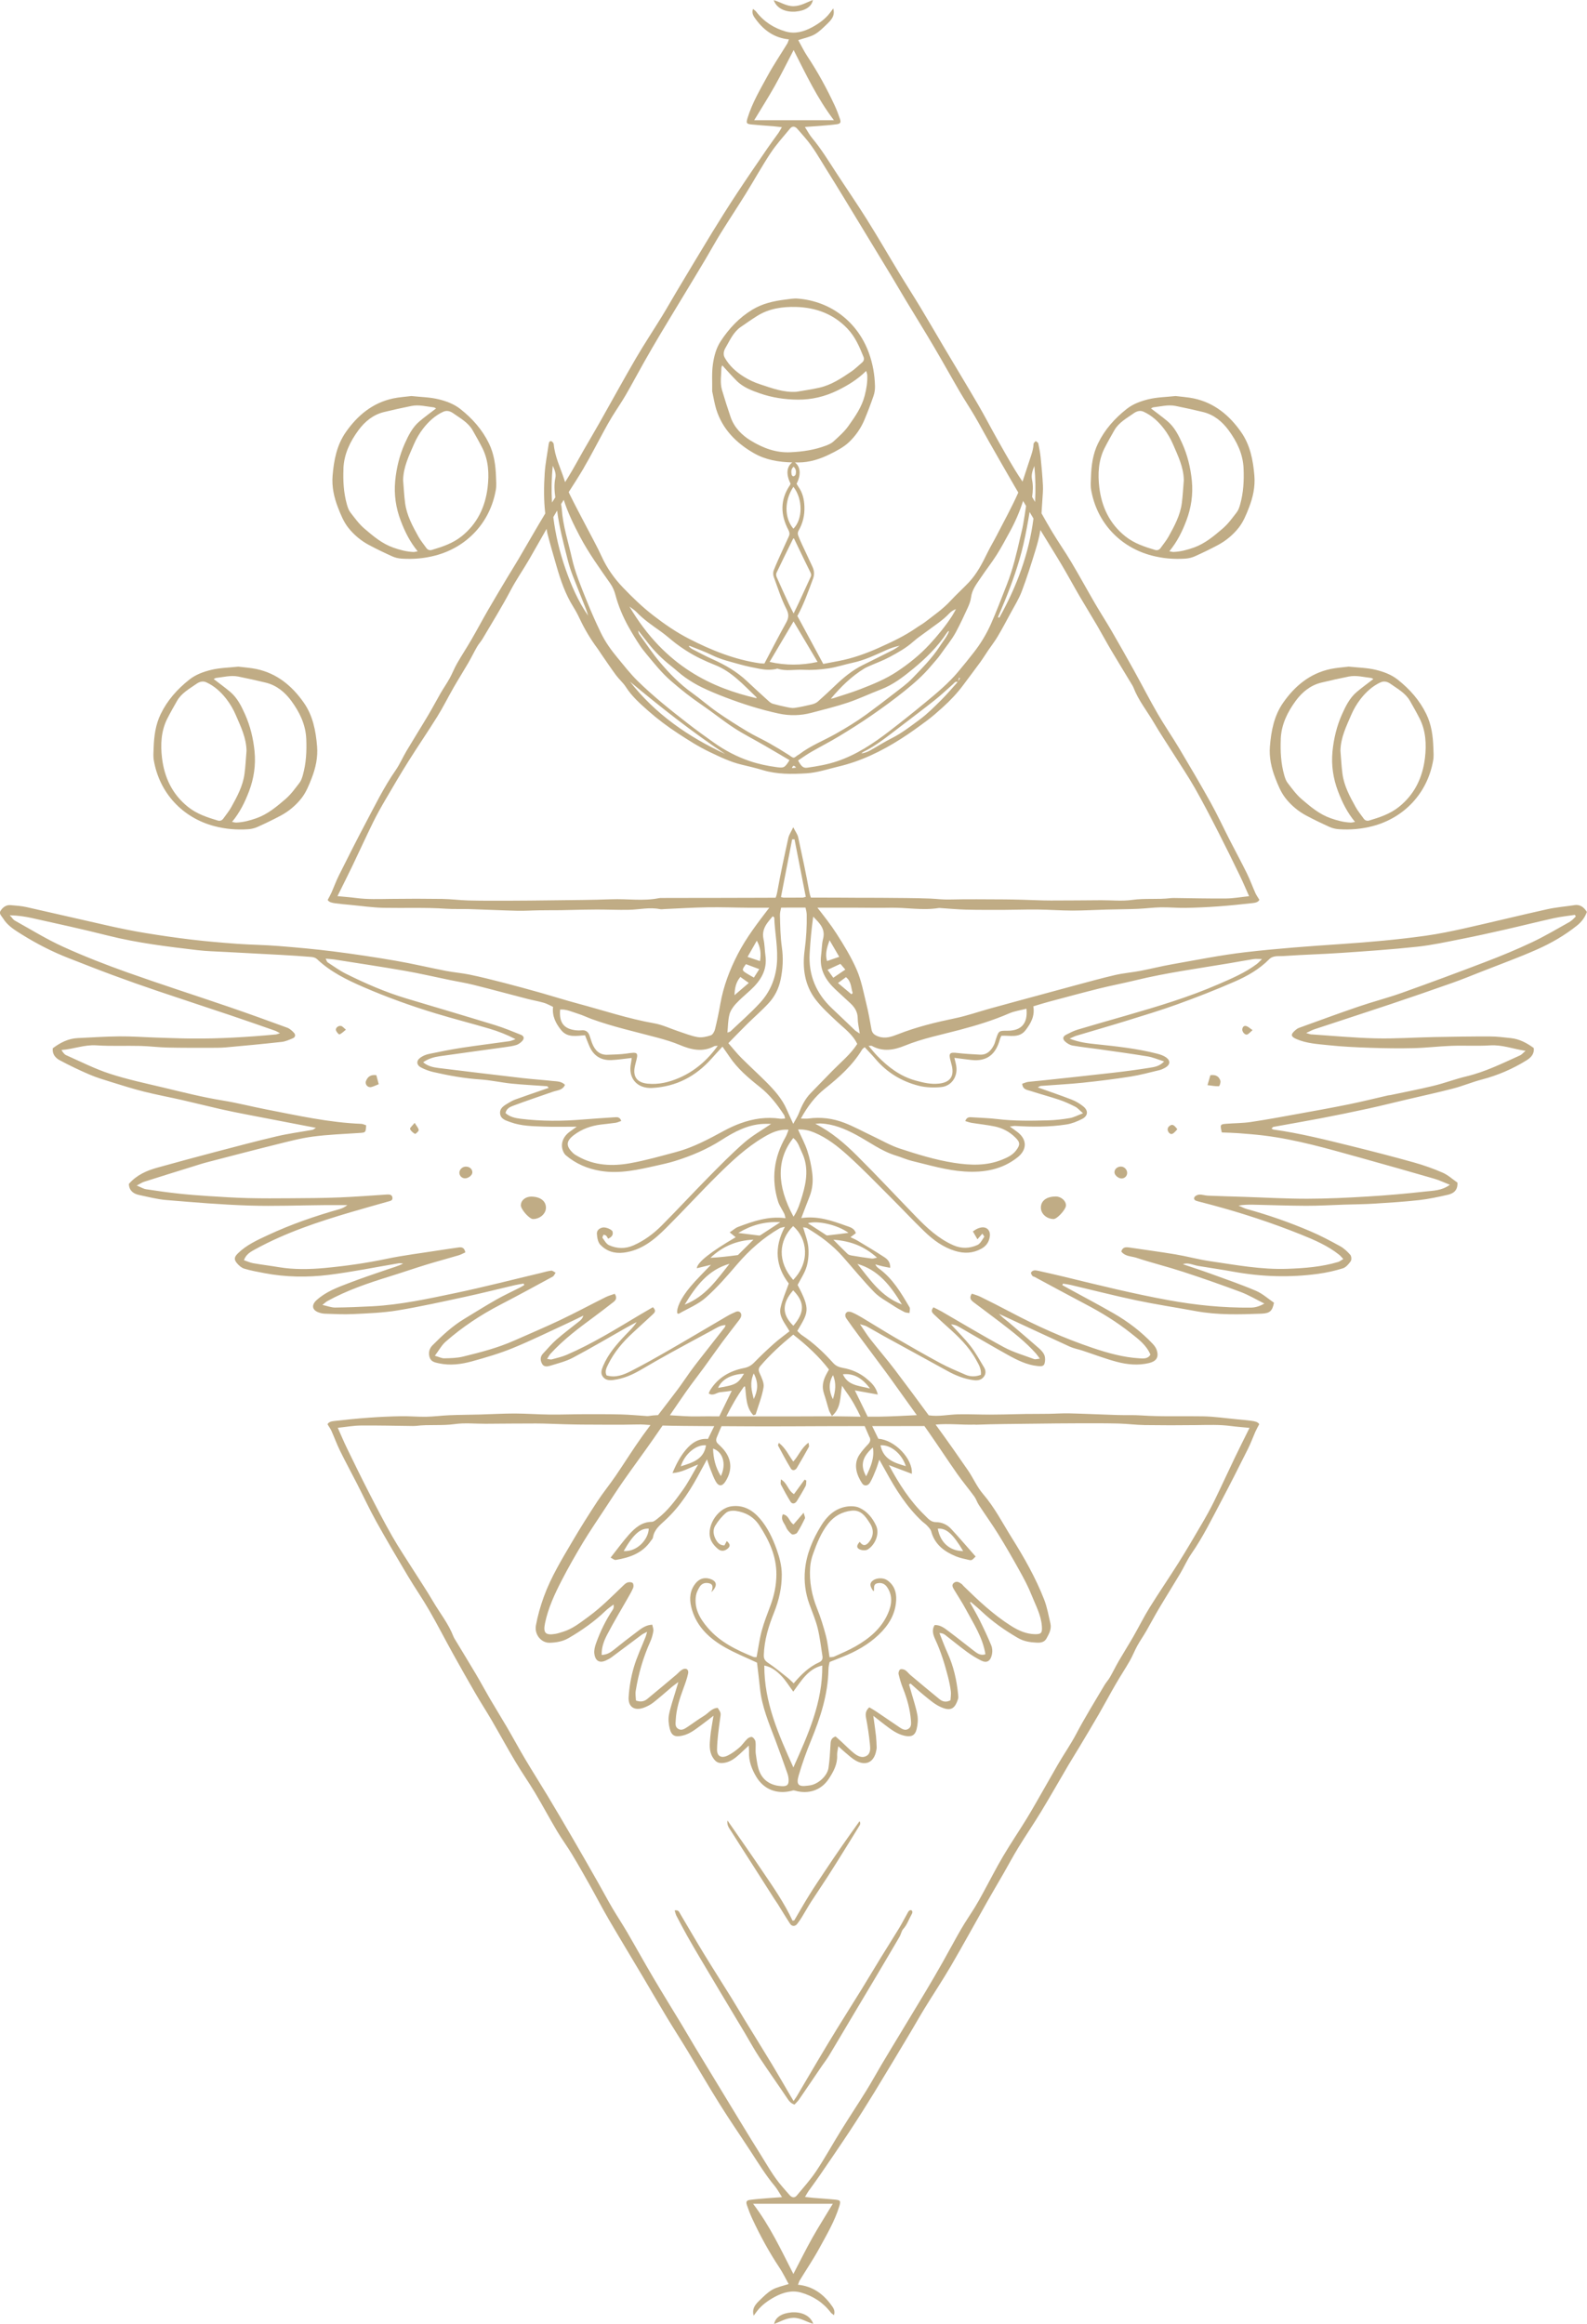 <svg xmlns="http://www.w3.org/2000/svg" id="Layer_2" viewBox="0 0 562.57 823.83"><defs><style>.cls-1{fill:#c0ac85;stroke-width:0px;}</style></defs><g id="Layer_1-2"><path class="cls-1" d="M323.09,677.14c-.92-.14-1.15.63-1.46,1.17-1,1.72-1.88,3.52-2.92,5.22-2.15,3.54-4.39,7.03-6.56,10.57-2.25,3.66-4.43,7.36-6.69,11.02-2.87,4.64-5.8,9.25-8.66,13.9-2.18,3.53-4.31,7.09-6.43,10.65-2.65,4.45-5.26,8.93-7.89,13.38-.29.49-.64.95-1.17,1.73-.54-.9-.91-1.5-1.27-2.12-2.11-3.6-4.17-7.22-6.33-10.79-3.22-5.33-6.52-10.62-9.77-15.93-1.58-2.59-3.11-5.22-4.71-7.8-3.29-5.31-6.66-10.56-9.91-15.89-2.82-4.62-5.5-9.31-8.27-13.96-.32-.54-.53-1.32-1.91-1.06.25.73.38,1.36.66,1.92,1.26,2.41,2.52,4.82,3.85,7.19,1.53,2.73,3.13,5.42,4.72,8.12,2.29,3.87,4.59,7.72,6.89,11.58,2.9,4.85,5.82,9.7,8.72,14.55,1.76,2.94,3.38,5.96,5.27,8.81,3.29,4.98,6.76,9.85,10.08,14.81.56.84,1.16,1.44,2.32,1.83.52-.58,1.17-1.16,1.64-1.85,2.71-3.93,5.37-7.89,8.06-11.84.83-1.21,1.75-2.37,2.51-3.63,2.53-4.19,5-8.42,7.51-12.63,2.92-4.91,5.87-9.81,8.78-14.73,2.93-4.94,5.86-9.89,8.76-14.86.5-.86.64-2,1.28-2.7,1.36-1.48,1.93-3.35,2.88-5.02.28-.49.65-1.08.02-1.63Z"></path><path class="cls-1" d="M266.85,661.16c2.54,3.97,5.06,7.95,7.6,11.92.39.62.84,1.2,1.22,1.82,1.48,2.37,2.91,4.77,4.45,7.11.6.91,1.74.91,2.42.06.63-.78,1.18-1.62,1.71-2.47,1.12-1.81,2.14-3.67,3.29-5.46,1.89-2.94,3.88-5.82,5.77-8.76,2-3.1,3.95-6.24,5.9-9.38,1.75-2.81,3.5-5.62,5.22-8.45.31-.51.83-1.06.25-1.95-2.1,2.95-4.12,5.76-6.1,8.61-2,2.87-3.96,5.77-5.9,8.68-1.98,2.97-3.98,5.93-5.86,8.96-1.82,2.92-3.51,5.93-5.26,8.9-.21.03-.41.06-.62.09-2.95-6.37-6.97-12.06-10.86-17.83-3.92-5.83-7.97-11.57-12.2-17.68-.26,1.82.64,2.74,1.25,3.72,2.53,4.06,5.14,8.06,7.71,12.09Z"></path><path class="cls-1" d="M280.44,819.73c-3.33.29-5.63,1.78-6.02,4.1,2.28-.87,4.3-2.13,6.8-2.19,2.59-.06,4.61,1.47,7.07,2.12-.99-2.85-4.08-4.36-7.85-4.04Z"></path><path class="cls-1" d="M282.13,4.1c3.33-.29,5.63-1.78,6.02-4.1-2.28.87-4.3,2.13-6.8,2.19-2.59.06-4.61-1.47-7.07-2.12.99,2.85,4.08,4.36,7.85,4.04Z"></path><path class="cls-1" d="M558.1,320.87c-3.24.48-6.52.75-9.71,1.46-9.75,2.17-19.45,4.56-29.2,6.75-4.56,1.02-9.15,1.97-13.77,2.62-9.99,1.4-20.03,2.28-30.1,2.96-11.28.76-22.56,1.58-33.78,2.88-8.72,1.01-17.36,2.76-26.02,4.28-3.77.66-7.48,1.61-11.24,2.33-3,.57-6.08.81-9.05,1.5-4.91,1.14-9.76,2.5-14.63,3.8-6.97,1.87-13.94,3.77-20.9,5.67-2.96.8-5.92,1.6-8.88,2.43-4.04,1.13-8.02,2.52-12.12,3.38-6.93,1.44-13.78,3.1-20.39,5.7-2.25.88-4.52,1.69-7.03.76-1.25-.47-2.1-1.06-2.35-2.46-.55-3.04-1.08-6.09-1.82-9.08-1-4.06-1.76-8.27-3.41-12.07-1.95-4.5-4.56-8.76-7.23-12.91-2.03-3.17-4.39-6.13-6.71-9.11,4.39,0,8.78,0,13.17,0,4.22,0,8.44.11,12.66.02,5.69-.12,11.36,1.03,17.05.12.17-.03.35-.03.52-.02,3.09.2,6.17.5,9.26.58,4.53.11,9.06.09,13.59.08,3.94-.01,7.87-.17,11.81-.12,4.11.05,8.22.36,12.32.37,4.02,0,8.04-.24,12.06-.35,3.69-.1,7.38-.11,11.06-.26,2.75-.11,5.48-.49,8.23-.54,2.93-.05,5.87.24,8.8.19,3.79-.06,7.58-.24,11.36-.51,4.12-.3,8.24-.72,12.35-1.18.97-.11,2.06-.32,2.42-1.18-.56-.93-1.04-1.58-1.37-2.3-1.05-2.36-1.93-4.79-3.07-7.11-1.9-3.87-3.97-7.66-5.93-11.5-2.32-4.53-4.46-9.16-6.93-13.61-3.59-6.46-7.35-12.83-11.13-19.18-2.46-4.13-5.21-8.08-7.61-12.24-2.91-5.04-5.57-10.24-8.39-15.33-2.62-4.72-5.27-9.42-7.98-14.09-1.89-3.25-3.94-6.41-5.83-9.66-2.84-4.88-5.54-9.84-8.43-14.69-2.19-3.67-4.65-7.18-6.85-10.85-1.27-2.12-2.49-4.27-3.7-6.43.07-1.6.23-3.19.31-4.79.09-1.7.28-3.41.19-5.1-.17-3.29-.47-6.58-.8-9.85-.17-1.7-.5-3.39-.85-5.06-.07-.32-.59-.54-.91-.81-.27.33-.75.64-.76.98-.08,1.94-.71,3.73-1.33,5.54-.9,2.6-1.68,5.24-2.58,7.84-.91-1.36-1.82-2.72-2.67-4.12-2.18-3.6-4.25-7.26-6.31-10.93-2.27-4.03-4.39-8.15-6.72-12.15-4.04-6.92-8.2-13.78-12.29-20.67-2.75-4.64-5.44-9.31-8.23-13.93-2.44-4.05-5.02-8.03-7.47-12.08-3.83-6.32-7.52-12.73-11.45-18.99-3.52-5.62-7.29-11.08-10.91-16.63-2.73-4.18-5.32-8.45-8.54-12.29-.91-1.08-1.56-2.37-2.56-3.92,1.97-.14,3.5-.23,5.03-.36,2.07-.17,4.14-.32,6.19-.59,1.38-.18,1.65-.64,1.2-1.94-.55-1.61-1.15-3.21-1.87-4.75-2.81-6.03-5.98-11.85-9.67-17.4-1.21-1.82-2.15-3.81-3.24-5.75,2.12-.71,4.13-1.07,5.82-2.03,1.69-.96,3.11-2.45,4.54-3.81,2.04-1.94,2.58-3.31,2.06-5.39-.43.58-.73.98-1.02,1.37-1.73,2.34-4.05,3.99-6.56,5.34-2.88,1.54-5.99,2.41-9.22,1.49-4.24-1.21-7.84-3.52-10.55-7.08-.23-.31-.6-.51-1.12-.94-.55,1.63.28,2.67.92,3.55,2.88,3.99,6.63,6.73,11.82,7.24-.26.69-.36,1.12-.57,1.47-2.33,3.82-4.85,7.55-7,11.48-2.63,4.82-5.44,9.58-7.07,14.87-.57,1.86-.44,2.15,1.37,2.34,2.58.27,5.17.42,7.75.63.92.08,1.83.2,3.03.33-.52.88-.82,1.48-1.2,2.02-1.29,1.82-2.64,3.6-3.9,5.44-3.64,5.33-7.31,10.65-10.86,16.04-2.97,4.51-5.86,9.08-8.68,13.69-4.31,7.05-8.54,14.16-12.79,21.25-1.68,2.81-3.28,5.67-4.99,8.46-3.09,5.04-6.37,9.96-9.35,15.07-4.37,7.5-8.53,15.13-12.81,22.69-1.9,3.37-3.88,6.69-5.81,10.05-1.75,3.06-3.4,6.17-5.25,9.18-.4.65-.81,1.3-1.21,1.95-.1-.33-.21-.66-.31-.98-1.33-4.12-3.32-8.05-3.71-12.46-.03-.4-.51-.99-.87-1.08-.6-.14-.84.41-.92,1.01-.48,3.46-1.2,6.9-1.42,10.37-.3,4.74-.35,9.5.2,14.24-3.24,5.36-6.33,10.82-9.51,16.22-1.3,2.2-2.67,4.36-3.98,6.55-2.28,3.82-4.58,7.64-6.81,11.5-2.01,3.49-3.9,7.05-5.92,10.53-1.62,2.81-3.42,5.52-5.03,8.34-.98,1.72-1.7,3.59-2.65,5.32-1,1.8-2.18,3.49-3.21,5.27-1.5,2.6-2.89,5.27-4.43,7.85-2.49,4.2-5.1,8.33-7.59,12.52-1.36,2.29-2.42,4.78-3.93,6.96-4.09,5.89-7.23,12.32-10.57,18.62-3.27,6.17-6.41,12.42-9.54,18.67-.96,1.92-1.69,3.97-2.56,5.94-.37.84-.83,1.64-1.39,2.71.46.82,1.59,1.04,2.68,1.19,1.71.24,3.42.38,5.14.54,4.03.38,8.06.98,12.09,1.06,7.31.14,14.63-.18,21.94.32,2.81.19,5.64.05,8.46.14,5.66.18,11.31.45,16.97.59,2.48.06,4.97-.13,7.45-.16,2.65-.04,5.3-.03,7.94-.05,1.19-.01,2.37-.05,3.56-.08,3.08-.06,6.15-.15,9.23-.15,3.77,0,7.54.18,11.3.1,3.69-.07,7.36-1,11.08-.23.49.1,1.03-.02,1.55-.04,5.08-.22,10.15-.54,15.24-.62,4.97-.08,9.95.12,14.93.15,2.32.01,4.65,0,6.97,0-4.04,5.28-8.11,10.53-11.19,16.51-2.88,5.59-5.06,11.35-6.15,17.55-.53,3.04-1.16,6.07-1.9,9.06-.2.81-.83,1.9-1.5,2.12-1.47.49-3.16.87-4.65.62-2.34-.4-4.59-1.33-6.87-2.08-2.82-.93-5.56-2.28-8.45-2.79-9.31-1.64-18.24-4.64-27.33-7.07-4.29-1.15-8.52-2.5-12.79-3.71-4.4-1.24-8.8-2.45-13.22-3.59-3.98-1.03-7.97-2.03-11.99-2.87-2.81-.59-5.69-.81-8.51-1.35-5.96-1.15-11.87-2.57-17.85-3.6-7.37-1.27-14.76-2.38-22.18-3.32-6.48-.82-13-1.4-19.52-1.92-4.84-.39-9.71-.42-14.55-.77-5.4-.39-10.79-.86-16.17-1.49-5.48-.65-10.94-1.45-16.39-2.34-4.15-.68-8.28-1.52-12.38-2.43-9.93-2.22-19.84-4.55-29.78-6.77-1.82-.4-3.7-.52-5.57-.68-1.56-.13-2.71.74-3.51,1.93-.75,1.11.31,1.88.82,2.73,1.61,2.65,4.21,4.2,6.72,5.77,5.23,3.26,10.7,6.07,16.44,8.31,5.2,2.03,10.39,4.08,15.62,6.02,5.24,1.94,10.52,3.81,15.81,5.6,8.74,2.96,17.52,5.82,26.28,8.77,5.22,1.75,10.41,3.58,15.6,5.39.46.16.87.44,1.71.88-.78.24-1.1.41-1.44.44-9.98.93-19.98,1.54-30,1.45-4.12-.04-8.23-.21-12.34-.34-4.39-.14-8.77-.47-13.16-.43-4.93.04-9.85.39-14.78.61-3.4.16-6.23,1.67-8.82,3.61-.23,2.13,1,3.45,2.45,4.23,3.44,1.85,6.98,3.54,10.57,5.08,2.47,1.06,5.07,1.84,7.65,2.64,3.84,1.19,7.67,2.41,11.57,3.39,4.52,1.13,9.12,1.99,13.67,3.02,4.53,1.03,9.04,2.18,13.57,3.21,3,.68,6.03,1.28,9.05,1.87,6.52,1.27,13.05,2.52,19.57,3.77,1.56.3,3.12.59,5.2.99-.79.47-.99.67-1.23.71-4.21.76-8.47,1.31-12.63,2.29-7.33,1.72-14.61,3.66-21.89,5.57-6.85,1.8-13.68,3.66-20.5,5.55-3.81,1.06-7.36,2.63-10.07,5.77.09,2.32,1.54,3.48,3.64,3.92,3.2.67,6.4,1.52,9.64,1.79,9.76.81,19.54,1.64,29.32,1.95,8.98.29,17.97-.09,26.96-.16,2.63-.02,5.27,0,7.9,0-.86.67-1.76,1.14-2.72,1.41-8.69,2.46-17.21,5.39-25.4,9.21-3.76,1.75-7.55,3.45-10.6,6.4-1.33,1.28-1.61,2.17-.44,3.56.68.82,1.61,1.65,2.59,1.95,2.31.7,4.71,1.12,7.09,1.58,7.59,1.45,15.28,1.57,22.89.62,8.32-1.03,16.56-2.73,24.84-4.11.49-.08,1.02.07,1.53.11-1.89.95-3.85,1.47-5.76,2.13-4.49,1.54-8.99,3.05-13.42,4.75-4.09,1.57-8.23,3.07-11.57,6.13-1.73,1.58-1.61,3.34.56,4.22.77.31,1.63.52,2.46.54,3.35.11,6.72.3,10.06.13,5.23-.26,10.5-.44,15.65-1.29,8.11-1.34,16.15-3.13,24.19-4.87,5.85-1.26,11.64-2.74,17.47-4.1,1.02-.24,2.07-.37,3.1-.55.05.18.11.36.16.55-.45.26-.89.55-1.36.79-2.83,1.44-5.73,2.76-8.49,4.33-3.89,2.21-7.68,4.59-11.5,6.91-4.19,2.54-7.74,5.86-11.16,9.31-1.12,1.13-1.5,2.56-1.05,4.15.47,1.65,1.82,1.9,3.24,2.21,4.05.9,8.04.36,11.91-.71,4.84-1.34,9.7-2.76,14.34-4.66,6.62-2.71,13.05-5.89,19.56-8.88,1.85-.85,3.66-1.76,5.49-2.65-.29.96-.81,1.49-1.38,1.95-2.7,2.17-5.49,4.23-8.1,6.5-1.75,1.53-3.25,3.34-4.85,5.04-1.05,1.12-.98,2.41-.3,3.63.63,1.13,1.84.96,2.78.68,2.76-.85,5.63-1.54,8.15-2.88,6.36-3.36,12.55-7.04,18.81-10.58,1.24-.7,2.51-1.36,3.77-2.04-1.12,1.8-2.58,3.12-3.92,4.53-3.16,3.33-6.18,6.76-7.99,11.08-.58,1.38-.99,2.71.08,3.94.93,1.08,2.21,1.15,3.61.97,3.52-.45,6.65-1.82,9.67-3.58,3.63-2.12,7.28-4.22,10.97-6.25,4.75-2.62,9.53-5.17,14.3-7.75,1.48-.8,2.89-1.82,4.77-1.89-.11.39-.11.59-.21.72-2.93,3.74-5.87,7.47-8.8,11.22-1.21,1.54-2.4,3.1-3.55,4.69-1.52,2.1-2.93,4.27-4.49,6.34-2.26,3.01-4.57,5.98-6.85,8.96-1.12.04-2.25.14-3.38.32-.17.03-.35.03-.52.02-3.09-.2-6.17-.5-9.26-.58-4.53-.11-9.06-.09-13.59-.08-3.94.01-7.87.17-11.81.12-4.11-.05-8.22-.36-12.32-.37-4.02,0-8.04.24-12.06.35-3.69.1-7.38.11-11.06.26-2.75.11-5.48.49-8.23.54-2.93.05-5.87-.24-8.8-.19-3.79.06-7.58.24-11.36.51-4.12.3-8.24.72-12.35,1.18-.97.11-2.06.32-2.42,1.18.56.93,1.04,1.58,1.37,2.3,1.05,2.36,1.93,4.79,3.07,7.11,1.9,3.87,3.97,7.66,5.93,11.5,2.32,4.53,4.46,9.16,6.93,13.61,3.59,6.46,7.35,12.83,11.13,19.18,2.46,4.13,5.21,8.08,7.61,12.24,2.91,5.04,5.57,10.24,8.39,15.33,2.62,4.72,5.27,9.42,7.98,14.09,1.89,3.25,3.94,6.41,5.83,9.66,2.84,4.88,5.54,9.84,8.43,14.69,2.19,3.67,4.65,7.18,6.85,10.85,2.69,4.5,5.16,9.13,7.84,13.64,1.65,2.78,3.59,5.4,5.26,8.17,2.18,3.6,4.25,7.26,6.31,10.93,2.27,4.03,4.39,8.15,6.72,12.15,4.04,6.92,8.2,13.78,12.29,20.67,2.75,4.64,5.44,9.31,8.23,13.93,2.44,4.05,5.02,8.03,7.47,12.08,3.83,6.32,7.52,12.73,11.45,18.99,3.52,5.62,7.29,11.08,10.91,16.63,2.73,4.18,5.32,8.45,8.54,12.29.91,1.08,1.56,2.37,2.56,3.92-1.97.14-3.5.23-5.03.36-2.07.17-4.14.32-6.19.59-1.38.18-1.65.64-1.2,1.94.55,1.61,1.15,3.21,1.87,4.75,2.81,6.03,5.98,11.85,9.67,17.4,1.21,1.82,2.15,3.81,3.24,5.75-2.12.71-4.13,1.07-5.82,2.03-1.69.96-3.11,2.45-4.54,3.81-2.04,1.94-2.58,3.31-2.06,5.39.43-.58.73-.98,1.02-1.37,1.73-2.34,4.05-3.99,6.56-5.34,2.88-1.54,5.99-2.41,9.22-1.49,4.24,1.21,7.84,3.52,10.55,7.08.23.31.6.51,1.12.94.55-1.63-.28-2.67-.92-3.55-2.88-3.99-6.63-6.73-11.82-7.24.26-.69.36-1.12.57-1.47,2.33-3.82,4.85-7.55,7-11.48,2.63-4.82,5.44-9.58,7.07-14.87.57-1.86.44-2.15-1.37-2.34-2.58-.27-5.17-.42-7.75-.63-.92-.08-1.83-.2-3.03-.33.52-.88.82-1.48,1.2-2.02,1.29-1.82,2.64-3.6,3.9-5.44,3.64-5.33,7.31-10.65,10.86-16.04,2.97-4.51,5.86-9.08,8.68-13.69,4.31-7.05,8.54-14.16,12.79-21.25,1.68-2.81,3.28-5.67,4.99-8.46,3.09-5.04,6.37-9.96,9.35-15.07,4.37-7.5,8.53-15.13,12.81-22.69,1.9-3.37,3.88-6.69,5.81-10.05,1.75-3.06,3.4-6.17,5.25-9.18,2.64-4.31,5.49-8.48,8.11-12.8,3.29-5.44,6.43-10.98,9.65-16.46,1.3-2.2,2.67-4.36,3.98-6.55,2.28-3.82,4.58-7.64,6.81-11.5,2.01-3.49,3.9-7.05,5.92-10.53,1.62-2.81,3.42-5.52,5.03-8.34.98-1.72,1.7-3.59,2.65-5.32,1-1.8,2.18-3.49,3.21-5.27,1.5-2.6,2.89-5.27,4.43-7.85,2.49-4.2,5.1-8.33,7.59-12.52,1.36-2.29,2.42-4.78,3.93-6.96,4.09-5.89,7.23-12.32,10.57-18.62,3.27-6.17,6.41-12.42,9.54-18.67.96-1.92,1.69-3.97,2.56-5.94.37-.84.83-1.64,1.39-2.71-.46-.82-1.59-1.04-2.68-1.19-1.71-.24-3.42-.38-5.14-.54-4.03-.38-8.06-.98-12.09-1.06-7.31-.14-14.63.18-21.94-.32-2.81-.19-5.64-.05-8.46-.14-5.66-.18-11.31-.45-16.97-.59-2.48-.06-4.97.13-7.45.16-2.65.04-5.3.03-7.94.05-1.19.01-2.37.05-3.56.08-3.08.06-6.15.15-9.23.15-3.77,0-7.54-.18-11.3-.1-3.47.07-6.91.89-10.4.35-3.95-5.39-7.93-10.76-11.96-16.08-2.81-3.71-5.87-7.24-8.74-10.9-1.21-1.55-2.24-3.24-3.67-5.32,1.16.37,1.81.47,2.36.77,2.05,1.11,4.04,2.32,6.09,3.44,7.54,4.14,15.1,8.25,22.63,12.41,2.9,1.6,5.91,2.79,9.22,3.22,1.4.18,2.64-.02,3.55-1.14.87-1.07.79-2.31.11-3.43-1.54-2.55-2.97-5.19-4.79-7.53-2.11-2.71-4.58-5.12-6.9-7.67.95.03,1.8.3,2.56.73,5.84,3.34,11.63,6.79,17.51,10.05,3.35,1.86,6.79,3.61,10.7,3.99.93.09,2.08.22,2.39-.91.25-.91.28-2.04-.04-2.9-.34-.91-1.11-1.75-1.86-2.42-3.58-3.14-7.22-6.22-10.85-9.32-.64-.55-1.33-1.03-1.97-1.58-.53-.46-1.02-.97-1.45-1.39,8.35,3.88,16.7,7.79,25.08,11.62,1.42.65,3.01.93,4.51,1.42,4.08,1.34,8.09,2.9,12.23,3.99,3.7.97,7.52,1.34,11.36.43,2.55-.6,3.55-1.99,2.8-4.48-.26-.85-.84-1.67-1.46-2.33-4.07-4.31-8.74-7.86-13.86-10.81-5.25-3.02-10.62-5.85-15.94-8.76-.75-.41-1.5-.83-2.25-1.25.08-.18.16-.35.24-.53.9.15,1.81.26,2.7.46,7.73,1.82,15.42,3.8,23.18,5.44,7.04,1.48,14.17,2.56,21.26,3.86,7.69,1.41,15.45,1.19,23.2.89,2.99-.12,3.85-.92,4.45-3.88-2.05-1.39-4.04-3.22-6.39-4.22-5.3-2.26-10.77-4.15-16.2-6.12-3.21-1.17-6.47-2.21-9.71-3.31.87-.33,1.67-.29,2.45-.13,1,.2,1.98.57,2.98.74,4.14.7,8.3,1.28,12.42,2.03,10.01,1.82,20.06,2.15,30.14.76,2.95-.4,5.89-1.06,8.72-1.94,1.1-.34,2.08-1.51,2.79-2.52.35-.5.27-1.78-.14-2.25-1.03-1.18-2.24-2.32-3.6-3.07-3.46-1.91-6.97-3.77-10.61-5.32-7.28-3.11-14.75-5.73-22.39-7.83-1.05-.29-2.02-.83-3.03-1.26,1.83-.31,3.51-.34,5.19-.31,6.27.13,12.54.37,18.81.39,4.57.01,9.15-.27,13.72-.42,3.45-.11,6.91-.12,10.35-.34,5.31-.33,10.63-.66,15.92-1.25,3.43-.38,6.83-1.13,10.2-1.89,2.05-.46,3.57-1.61,3.41-4.31-1.66-1.15-3.28-2.67-5.19-3.51-3.32-1.45-6.77-2.67-10.26-3.65-7.34-2.05-14.73-3.96-22.13-5.79-9.13-2.25-18.26-4.56-27.6-5.86-.25-.04-.48-.22-.71-.33.36-.38.46-.58.59-.61,5.52-1.01,11.05-1.95,16.56-3,5.69-1.09,11.38-2.25,17.04-3.48,4.54-.99,9.04-2.13,13.56-3.19,5.54-1.31,11.11-2.5,16.62-3.94,3.43-.89,6.72-2.29,10.14-3.18,5.65-1.48,10.94-3.75,15.88-6.82,1.51-.94,2.81-2.19,2.55-4.36-2.45-1.79-5.06-3.18-8.11-3.51-2.49-.27-4.99-.59-7.49-.59-6.63-.01-13.26.09-19.89.22-6.83.13-13.66.62-20.47.46-7.67-.18-15.32-.91-22.98-1.42-.41-.03-.81-.22-1.73-.49,1.31-.59,2.1-1.04,2.94-1.32,9.03-2.99,18.09-5.92,27.11-8.94,7.25-2.43,14.48-4.92,21.68-7.47,3.6-1.27,7.13-2.72,10.68-4.12,6.5-2.56,13.07-4.94,19.45-7.77,5.02-2.23,9.8-4.99,14.13-8.45,1.66-1.33,2.83-2.9,3.52-4.84-1.09-1.73-2.43-2.72-4.47-2.42ZM309.13,370.79c3.88,2.15,7.84,1.42,11.57-.1,6.3-2.57,12.93-3.87,19.45-5.6,6-1.59,11.93-3.39,17.64-5.88,1.84-.8,3.91-1.07,6.08-1.63.53,5.24-1.85,7.82-6.73,7.8-3.07-.01-3.1.01-4.09,2.97-.24.71-.39,1.46-.73,2.12-1.04,2.02-2.48,3.53-4.98,3.39-2.69-.15-5.38-.28-8.06-.6-2.59-.31-3.04.11-2.36,2.62.17.63.34,1.26.49,1.9.88,3.82-.63,5.9-4.56,6.34-2.86.32-5.59-.34-8.29-1.08-5.39-1.48-9.68-4.73-13.51-8.66-1.04-1.06-1.95-2.24-3.15-3.63.62,0,.99-.11,1.22.02ZM306.53,371.23c1.31,1.42,2.61,2.73,3.8,4.14,4.06,4.81,9.23,7.94,15.23,9.49,2.56.66,5.38.74,8.03.5,3.73-.34,5.97-3.73,5.39-7.46-.14-.9-.4-1.78-.66-2.91,2.15.27,4.06.54,5.98.75,5.72.65,8.78-2.15,10.16-7.38.09-.35.28-.67.51-1.19,2.93-.21,6.33.97,8.57-1.97,1.83-2.39,3.36-4.96,2.76-8.47,1.87-.56,3.68-1.14,5.52-1.63,5.95-1.59,11.9-3.2,17.87-4.69,4.24-1.06,8.54-1.86,12.79-2.9,10.98-2.68,22.18-4.18,33.31-6.05,2.85-.48,5.7-1.02,8.56-1.47.79-.12,1.61-.02,3.02-.02-.88.84-1.33,1.37-1.88,1.78-4.15,3.12-8.9,5.12-13.62,7.17-10.56,4.6-21.58,7.88-32.62,11.07-5.75,1.66-11.5,3.28-17.23,5-1.41.43-2.76,1.12-4.08,1.8-1.2.62-1.37,1.49-.37,2.42.71.66,1.69,1.25,2.63,1.42,3.03.54,6.1.85,9.16,1.28,5.83.83,11.66,1.62,17.47,2.58,1.89.31,3.7,1.11,5.84,1.78-1.64,1.74-3.44,1.97-5.11,2.24-4.24.68-8.5,1.25-12.76,1.74-8.53.98-17.08,1.88-25.62,2.8-1.58.17-3.17.26-4.74.47-.7.1-1.37.42-2.08.65.14,2.11,1.79,2.18,3.01,2.58,3.37,1.1,6.81,2,10.17,3.13,1.94.65,3.82,1.53,5.65,2.46.84.43,1.48,1.23,2.72,2.3-1.93.73-3.25,1.47-4.65,1.71-2.57.44-5.19.74-7.8.81-5.97.15-11.93.26-17.89-.46-2.97-.36-5.97-.43-8.95-.63-.93-.06-1.89-.19-2.46,1.34.8.23,1.52.51,2.27.63,2.77.45,5.57.72,8.3,1.3,2.68.57,5.08,1.85,7.07,3.77,1.92,1.85,1.9,2.74.33,4.78-1.27,1.65-3.08,2.45-4.86,3.18-5.55,2.26-11.28,2.05-17.1,1.14-6.59-1.03-12.92-2.99-19.21-5.06-3.34-1.1-6.44-2.92-9.64-4.43-3.35-1.58-6.62-3.4-10.07-4.72-4.04-1.54-8.31-2.1-12.66-1.49-.72.1-1.47.01-2.7.01,2.37-4.28,4.97-7.76,8.44-10.53,5.06-4.04,9.88-8.31,13.28-13.94.18-.3.53-.49.92-.84ZM302.27,352.05c-.15.13-.31.26-.46.39-1.53-1.27-3.06-2.54-4.76-3.97,1.13-.83,1.93-1.42,2.83-2.08,1.95,1.53,1.76,3.76,2.39,5.65ZM299.66,343.7c-1.49,1.01-2.76,1.88-4.27,2.9-.65-.89-1.21-1.67-2.04-2.81,1.62-.75,2.97-1.38,4.56-2.11.51.59,1.02,1.17,1.75,2.02ZM294.06,333.28c1.27,2.19,2.28,3.92,3.44,5.9-1.5.52-2.83.98-4.33,1.5-.73-2.51-.07-4.66.9-7.4ZM296.16,350.75c1.75,1.66,3.55,3.27,5.31,4.92,1.55,1.45,2.58,3.09,2.58,5.36,0,1.56.4,3.12.72,5.36-.95-.65-1.36-.85-1.68-1.15-2.71-2.57-5.39-5.18-8.12-7.74-5.64-5.3-8.4-11.79-7.96-19.54.25-4.33.65-8.65,1.26-13.02,2.17,2.23,4.43,4.25,3.5,7.86-.48,1.88-.44,3.89-.7,5.83-.67,5.04,1.61,8.84,5.09,12.13ZM339.65,238.14c-3.49,4.14-7.64,7.59-11.8,11.02-4.16,3.43-8.38,6.8-12.65,10.08-5.66,4.35-11.57,8.28-18.41,10.6-3.46,1.17-7.01,1.79-10.6,2.29-1.43.2-2.11-.38-3.28-2.55,1.51-.99,2.99-2.07,4.57-2.98,3.31-1.92,6.73-3.65,10-5.63,3.94-2.39,7.85-4.86,11.64-7.48,3.95-2.74,7.85-5.58,11.59-8.59,3.32-2.68,6.55-5.49,9.3-8.79,1.17-1.41,2.46-2.73,3.49-4.24,1.8-2.61,3.88-5.04,5.38-7.84,1.49-2.78,2.83-5.65,4.14-8.52.54-1.18,1.04-2.44,1.2-3.71.33-2.78,2-4.84,3.46-7.02,1.82-2.72,3.86-5.3,5.61-8.06,1.66-2.6,3.09-5.34,4.58-8.04,1.96-3.55,3.58-7.25,4.8-11.11.35.6.71,1.2,1.06,1.8-.32,2.22-.67,4.44-1.06,6.65-.26,1.48-.65,2.94-.99,4.41-1.3,5.65-2.6,11.31-4.74,16.72-1.87,4.72-3.63,9.49-5.7,14.12-1.61,3.61-3.68,7-6.13,10.12-1.79,2.28-3.6,4.54-5.47,6.75ZM340.33,240.4c-.24.38-.48.76-.72,1.15.12-.43.24-.87.35-1.3.12.05.24.1.36.15ZM339.48,241.76c-1.93,2.15-3.79,4.36-5.83,6.39-2.43,2.4-4.84,4.86-7.58,6.88-3.19,2.35-6.33,4.82-9.92,6.63-2.64,1.32-5.13,2.93-7.71,4.37-.94.52-1.95.9-3.08,1.04.19-.16.36-.38.58-.48,4.42-2.16,8.25-5.2,12.13-8.18,4.38-3.38,8.83-6.68,13.16-10.12,2.27-1.8,4.37-3.8,6.54-5.71.5-.44.86-1.18,1.71-.8ZM280,267.86c-2.42-1.56-4.89-3.05-7.39-4.46-2.52-1.42-5.18-2.6-7.66-4.09-3.65-2.2-7.26-4.48-10.75-6.91-3.07-2.14-5.88-4.65-8.93-6.82-4.27-3.05-7.89-6.77-11.25-10.72-2.67-3.15-4.95-6.63-7.38-9.98-.26-.36-.38-.83-.39-1.36,1.18,1.51,2.35,3.02,3.54,4.52,2.34,2.95,4.98,5.6,7.95,7.92,1.76,1.38,3.37,2.95,5.2,4.22,1.87,1.31,3.85,2.5,5.91,3.5,2.66,1.29,5.41,2.42,8.17,3.48,6.21,2.37,12.53,4.39,19.04,5.79,3.86.83,7.73.75,11.55-.26,4.33-1.15,8.69-2.2,12.93-3.62,3.98-1.34,7.79-3.17,11.71-4.67,4.25-1.62,7.82-4.34,11.26-7.16,4.59-3.76,8.83-7.9,12.13-12.9.14-.22.33-.4.51-.59.02-.02.1,0,.29.02-.81,1.99-2.17,3.59-3.3,5.33-2.74,4.24-6.3,7.77-9.76,11.38-1.89,1.97-4.18,3.59-6.35,5.28-3.27,2.54-6.56,5.05-9.9,7.49-3.45,2.51-7.08,4.72-10.8,6.83-4.28,2.43-8.94,4.21-12.89,7.22-.26.2-.56.33-.82.53-1.34,1.04-1.27.94-2.64.06ZM282.2,272.09c-.62.09-1.04.15-1.46.21.31-1.04.74-1.07,1.46-.21ZM253,263.21c-3.12-2.21-6.22-4.45-9.24-6.8-6.13-4.76-12.21-9.6-17.75-15.04-2.61-2.57-4.88-5.5-7.22-8.33-2.23-2.69-4.26-5.55-5.78-8.69-1.8-3.73-3.49-7.53-5.03-11.38-1.98-4.95-4.08-9.88-5.25-15.12-1.29-5.77-3.17-11.43-3.59-17.39-.04-.59-.14-1.18-.24-1.77.31-.5.62-1.01.94-1.51,1.43,4.52,3.5,8.75,5.71,12.96,3.1,5.9,6.99,11.25,10.78,16.69.83,1.2,1.4,2.47,1.79,3.91,1.08,4.08,2.71,7.96,4.78,11.63,1.22,2.17,2.51,4.3,3.89,6.37.69,1.05,1.49,2.06,2.28,3.01,2.76,3.33,5.44,6.73,8.74,9.6,3.48,3.03,7.07,5.88,10.89,8.47,3.86,2.63,7.49,5.6,11.4,8.16,3.42,2.23,7.08,4.08,10.62,6.13,3.02,1.74,6.01,3.52,9.15,5.36-1.73,2.78-2.03,2.81-4.67,2.46-3.21-.43-6.35-1.1-9.41-2.13-4.6-1.55-8.84-3.79-12.78-6.59ZM257.07,267.27c-13.13-6.1-24.75-14.15-33.76-25.65,10.88,9.06,21.97,17.83,33.76,25.65ZM197.49,181.01c.76,5.87,2.27,11.58,3.72,17.31.48,1.91,1.07,3.81,1.78,5.65,1.53,4,3.17,7.95,4.74,11.93.3.76.51,1.57.75,2.35-3.57-5.16-6.01-10.8-8.03-16.62-2.09-6.02-3.55-12.13-4.31-18.33.44-.77.89-1.53,1.35-2.3ZM261.08,134.96c2.33,2.32,5.36,3.48,8.38,4.52,2.11.73,4.32,1.27,6.53,1.63,2.28.37,4.61.55,6.92.56,4.85.02,9.48-1.08,13.84-3.2,3.68-1.79,7.18-3.89,10.3-6.98.17.65.36,1.07.38,1.49.12,2.47-.28,4.84-.9,7.25-1.05,4.1-3.37,7.38-5.75,10.74-1.52,2.15-3.46,3.8-5.33,5.54-.72.67-1.74,1.1-2.68,1.46-4.05,1.54-8.25,2.14-12.57,2.35-5.21.25-9.79-1.54-14.03-4.11-3.21-1.95-5.91-4.67-7.19-8.4-1.07-3.15-2.08-6.33-3.03-9.52-.77-2.59-.27-5.26-.22-7.89,0-.3.2-.59.31-.88,1.73,1.87,3.33,3.72,5.06,5.43ZM257.19,123.29c1.54-2.64,2.75-5.54,5.38-7.37,1.94-1.35,3.88-2.7,5.88-3.95,4.21-2.64,9.02-3.29,13.78-3.16,6.93.2,13.18,2.45,18.15,7.66,2.77,2.91,4.28,6.43,5.72,10.03.3.75.15,1.47-.52,2.03-1.25,1.05-2.41,2.23-3.76,3.15-3.54,2.41-7.13,4.8-11.4,5.76-2.65.6-5.35.97-8.03,1.44-4.61.34-8.79-1.29-12.98-2.66-2.06-.67-4.08-1.62-5.9-2.78-2.65-1.7-5-3.81-6.58-6.61-.68-1.19-.36-2.48.25-3.53ZM281.31,165.45c.98.86.94,1.82.73,2.77-.06.27-.49.56-.8.64-.15.04-.58-.35-.61-.58-.15-.94-.32-1.92.68-2.83ZM281.25,172.57c3.41,4.35,3.36,11.51,0,14.84-3.23-3.76-3.27-9.93,0-14.84ZM281.44,190.84c.73,1.52,1.45,3.04,2.19,4.56,1.18,2.43,2.33,4.88,3.55,7.28.32.63.52,1.15.19,1.84-1.39,2.98-2.74,5.98-4.12,8.96-.57,1.24-1.19,2.46-1.92,3.98-.66-1.32-1.21-2.34-1.7-3.39-1.46-3.17-2.92-6.34-4.32-9.53-.19-.42-.24-1.07-.05-1.48,1.92-4.04,3.9-8.05,5.87-12.06.02-.04.1-.05.31-.16ZM281.3,220.29c2.87,4.84,5.65,9.53,8.52,14.36-5.75,1.26-11.32,1.27-17.01-.01,2.82-4.77,5.57-9.41,8.49-14.35ZM275.08,237.13c.19-.04.41-.15.58-.09,2.97.98,6.03.23,9.04.39,2.97.16,6.01-.05,8.96-.49,2.93-.43,5.77-1.4,8.67-2.02,4.16-.89,7.95-2.72,11.8-4.45,1.52-.68,3.11-1.22,4.8-1.57-.82.52-1.6,1.12-2.47,1.56-3.53,1.79-7.08,3.54-10.62,5.3-3.64,1.81-6.74,4.35-9.66,7.14-2.05,1.96-4.11,3.9-6.24,5.77-.56.5-1.35.84-2.09,1.02-2.04.49-4.1.95-6.17,1.25-.88.13-1.83-.09-2.72-.27-1.67-.34-3.34-.73-4.98-1.19-.54-.15-1.05-.54-1.48-.93-2.58-2.34-5.17-4.68-7.7-7.08-3.59-3.4-7.8-5.81-12.28-7.81-2.41-1.08-4.73-2.33-7.08-3.54-.46-.24-.83-.63-1.25-.95.06-.08.13-.16.19-.25,2.65,1.08,5.39,2.02,7.95,3.29,3.23,1.61,6.69,2.39,10.11,3.35,2.22.63,4.5,1.07,6.77,1.51,1.94.38,3.9.48,5.87.09ZM323.8,227.41c1.5-1.36,3.23-2.46,4.85-3.69,2.66-2.02,5.53-3.78,7.84-6.25.62-.66,1.39-1.18,2.38-1.55-.45.81-.86,1.65-1.37,2.43-2.37,3.64-5.12,6.99-8.07,10.17-3.42,3.69-7.3,6.8-11.51,9.58-4.06,2.69-8.5,4.47-12.97,6.21-3.12,1.21-6.34,2.15-9.52,3.2-.29.1-.61.12-.91.18,3.54-4.23,7.32-7.95,11.91-10.74.61-.37,1.29-.65,1.95-.94,2.35-1.04,4.78-1.91,7.02-3.13,2.94-1.59,5.88-3.2,8.4-5.49ZM253.48,235.74c2.84,1.12,5.33,2.83,7.62,4.77,2.46,2.08,4.69,4.41,7.02,6.64.07.07.03.24.05.36-15.25-3.55-32.28-10.84-45.05-32.51,1.07.82,1.86,1.29,2.46,1.92,2.6,2.73,5.69,4.82,8.73,6.98,1.81,1.29,3.46,2.8,5.22,4.16,1.2.92,2.46,1.77,3.73,2.59,3.22,2.07,6.67,3.68,10.22,5.09ZM355.98,213.53c2.73-6.72,5.19-13.52,6.82-20.63.87-3.78,1.55-7.59,2.18-11.4.46.77.92,1.55,1.37,2.32-1.57,12.29-5.83,23.95-12.1,35.13-.17-.05-.33-.11-.5-.16.74-1.75,1.5-3.49,2.21-5.25ZM366.67,165.21c.41,4.32.48,8.56.24,12.73-.34-.6-.69-1.2-1.04-1.8.3-2.01.4-4.05-.02-6.08-.36-1.73.17-3.3.81-4.85ZM267.35,42.62c2.51-4.16,5-8.06,7.26-12.08,2.27-4.03,4.31-8.18,6.72-12.8,4.44,8.71,8.34,17.06,14.28,24.88h-28.26ZM206.97,165.8c2.49-4.22,4.7-8.6,7.05-12.89.94-1.71,1.87-3.43,2.89-5.09,1.62-2.63,3.39-5.17,4.94-7.85,2.25-3.88,4.34-7.85,6.55-11.75,1.9-3.36,3.85-6.71,5.83-10.03,2.94-4.92,5.93-9.82,8.89-14.73,2.36-3.9,4.72-7.8,7.05-11.72,1.79-3.02,3.47-6.1,5.32-9.08,2.94-4.74,6.02-9.38,8.96-14.12,2.95-4.75,5.65-9.67,8.74-14.32,2.04-3.07,4.55-5.84,6.91-8.69.74-.9,1.7-.78,2.47.07.94,1.02,1.82,2.09,2.73,3.13,3.08,3.52,5.31,7.62,7.78,11.55,4.07,6.48,8.01,13.04,11.99,19.58,3.71,6.09,7.41,12.18,11.1,18.29,1.64,2.71,3.21,5.46,4.85,8.17,3.32,5.5,6.71,10.95,9.97,16.48,3.15,5.33,6.14,10.75,9.26,16.1,1.69,2.89,3.55,5.68,5.25,8.57,1.73,2.95,3.32,5.97,5.01,8.94,2.96,5.21,5.93,10.41,8.94,15.59.5.87,1.01,1.74,1.52,2.6-.03.07-.06.14-.09.2-2.27,5.1-4.99,10-7.55,14.98-1.05,2.05-2.25,4.02-3.26,6.09-1.85,3.8-3.77,7.55-6.71,10.65-2.08,2.18-4.33,4.2-6.37,6.41-2.72,2.96-6,5.22-9.15,7.64-.94.72-1.99,1.27-2.96,1.95-4.16,2.91-8.73,5.04-13.34,7.11-4.59,2.06-9.3,3.74-14.25,4.68-1.8.34-3.6.68-5.46,1.04-3.14-5.81-6.17-11.43-9.17-16.99,2.33-4.28,3.88-8.75,5.54-13.2.56-1.51.44-2.84-.17-4.19-1.2-2.64-2.47-5.24-3.68-7.86-.53-1.14-1.06-2.28-1.46-3.46-.15-.43-.08-1.07.15-1.46,1.56-2.7,2.24-5.55,2.11-8.69-.1-2.52-.64-4.82-2.09-6.89-.26-.37-.47-.78-.68-1.13,1.65-3.19,1.38-6.09-.59-7.55.43,0,.86,0,1.3,0,3.93-.03,7.55-1.18,10.99-2.88,2.42-1.19,4.94-2.49,6.87-4.31,2.29-2.18,4.18-4.86,5.44-7.84,1.19-2.82,2.27-5.69,3.27-8.59.37-1.07.54-2.28.51-3.42-.1-4.03-.77-7.91-2.16-11.76-3.95-10.91-13.41-18.35-25.21-19.28-1.46-.12-2.97.17-4.45.35-4.09.5-8.06,1.39-11.65,3.57-4.67,2.82-8.27,6.66-11.23,11.18-1.61,2.47-2.34,5.29-2.75,8.08-.46,3.13-.21,6.37-.27,9.63.47,2.12.79,4.28,1.42,6.35,2.19,7.12,7.11,12.04,13.38,15.64,4.2,2.41,8.84,3.15,13.6,3.27-2.03,1.53-2.26,4.24-.61,7.54-.07.16-.11.37-.22.52-3.53,5.18-3.37,10.51-.55,15.89.41.79.53,1.45.17,2.24-.77,1.67-1.55,3.35-2.3,5.03-1.05,2.34-2.14,4.66-3.07,7.05-.26.66-.24,1.59,0,2.26,1.4,3.84,2.63,7.78,4.48,11.4.99,1.94.86,3.2-.11,4.94-2.63,4.72-5.09,9.53-7.68,14.43-.67-.04-1.13-.03-1.58-.09-8.99-1.29-17.28-4.65-25.27-8.76-4.43-2.28-8.53-5.11-12.48-8.16-3.9-3-7.42-6.41-10.81-9.95-3.11-3.24-5.68-6.88-7.56-11.02-1.55-3.41-3.39-6.68-5.11-10-2.06-3.98-4.2-7.92-6.17-11.94-.14-.28-.26-.57-.39-.85,1.83-2.86,3.67-5.7,5.39-8.63ZM195.94,165.1c.65,1.34,1.24,2.84.94,4.24-.51,2.36-.34,4.66-.03,6.96-.39.61-.78,1.22-1.17,1.83-.26-4.3-.18-8.64.27-13.03ZM250.62,318.29c-5.34.01-10.68.02-16.01.03-.35,0-.7,0-1.04.07-5.57,1.11-11.19.18-16.78.39-6.96.26-13.92.28-20.88.37-5.43.07-10.85.13-16.28.14-4.55.01-9.1.02-13.65-.09-3.07-.08-6.14-.5-9.21-.54-6.09-.09-12.19-.09-18.28-.01-4.14.05-8.27.22-12.39-.34-1.95-.26-3.91-.39-6.47-.64,1.93-3.91,3.65-7.29,5.28-10.7,2.46-5.12,4.81-10.3,7.31-15.4,1.33-2.71,2.81-5.35,4.34-7.96,2.68-4.6,5.37-9.19,8.2-13.7,3.36-5.35,6.94-10.56,10.27-15.92,2.08-3.35,3.83-6.89,5.79-10.31,1.67-2.9,3.46-5.73,5.14-8.62,1.11-1.91,2.07-3.91,3.17-5.82.55-.96,1.34-1.79,1.91-2.74,3.38-5.74,6.91-11.41,10.01-17.3,2-3.8,4.45-7.28,6.58-10.98,1.59-2.75,3.14-5.51,4.72-8.26.48-.83.95-1.66,1.42-2.49.07.58.16,1.15.3,1.71.98,3.82,2.09,7.6,3.18,11.39,1.46,5.07,3.15,10.05,5.98,14.56.83,1.33,1.58,2.72,2.24,4.14,1.77,3.78,3.89,7.33,6.38,10.67.47.63.86,1.31,1.31,1.95,1.72,2.48,3.39,4.99,5.18,7.41,1.08,1.47,2.53,2.69,3.51,4.21,2.13,3.34,5.06,5.93,7.94,8.48,3.29,2.9,6.82,5.55,10.52,7.97,3.66,2.39,7.3,4.73,11.25,6.61,3.7,1.76,7.36,3.56,11.38,4.5,2.5.59,5.01,1.19,7.47,1.93,5.08,1.53,10.26,1.45,15.46,1.14,3.85-.23,7.48-1.5,11.19-2.37,8.08-1.89,15.4-5.45,22.33-9.87,3.16-2.01,6.2-4.22,9.21-6.46,1.94-1.45,3.77-3.06,5.57-4.69,2.69-2.42,5.17-5.05,7.33-7.96,1.98-2.68,4.01-5.32,5.97-8.02,1-1.38,1.89-2.84,2.85-4.25,1.11-1.63,2.34-3.19,3.34-4.89,1.64-2.77,3.15-5.61,4.68-8.45,1.33-2.48,2.86-4.9,3.85-7.52,1.79-4.74,3.32-9.57,4.81-14.42.74-2.42,1.42-4.86,1.81-7.35,2.49,4.13,5.08,8.19,7.54,12.34,2.22,3.74,4.28,7.57,6.47,11.32,1.98,3.39,4.06,6.72,6.04,10.11,1.72,2.95,3.33,5.96,5.07,8.9,2.31,3.9,4.69,7.76,7.03,11.65.31.52.66,1.03.87,1.59,1.75,4.52,4.81,8.27,7.22,12.4,2.15,3.69,4.55,7.24,6.83,10.86,2.56,4.07,5.26,8.06,7.64,12.23,2.94,5.16,5.66,10.44,8.37,15.73,2.59,5.06,5.09,10.16,7.57,15.28,1.13,2.32,2.13,4.7,3.33,7.39-2.91.3-5.53.79-8.17.81-6.11.06-12.23-.1-18.34-.17-.43,0-.87,0-1.3.05-4.51.55-9.05-.02-13.6.62-3.61.51-7.34.1-11.02.12-5.94.03-11.88.11-17.81.1-3.35,0-6.69-.18-10.04-.27-2.15-.05-4.3-.11-6.44-.12-6.55-.02-13.11-.12-19.65.04-2.27.06-4.46-.25-6.69-.34-5.59-.21-11.19-.2-16.79-.26-2.85-.03-5.69-.01-8.54-.02-4.74-.02-9.47-.07-14.21-.06-.91,0-1.82,0-2.74,0-.24-.6-.41-1.24-.54-1.95-1.17-6.52-2.57-13.01-3.98-19.49-.22-1.01-.94-1.92-1.74-3.5-.79,1.69-1.5,2.69-1.74,3.8-1.4,6.38-2.79,12.76-3.93,19.19-.13.72-.31,1.38-.56,1.99-1.48,0-2.96.01-4.44.02-6.63.02-13.26.03-19.9.05ZM277.76,318.21c-.3-.06-.61-.12-.92-.2,1.35-6.99,2.66-13.73,3.96-20.46.28,0,.56,0,.85,0,1.31,6.71,2.63,13.42,3.99,20.38-.34.1-.68.18-1.01.26-2.29,0-4.58.01-6.87.02ZM278.66,321.73c2.29,0,4.59,0,6.88,0,.19.79.41,1.64.43,2.49.08,4.2-.17,8.37-.73,12.56-.85,6.28-.06,12.42,3.92,17.59,2.2,2.86,4.94,5.32,7.58,7.81,2.56,2.42,5.51,4.46,7.14,7.89-2.32,3.62-5.69,6.35-8.7,9.41-2.62,2.66-5.2,5.36-7.81,8.03-2.01,2.05-3.2,4.56-4.22,7.19-.42,1.09-1.1,2.08-1.96,3.69-.95-2.08-1.65-3.57-2.3-5.07-1.63-3.77-4.3-6.77-7.14-9.63-2.97-2.98-6.09-5.81-9.06-8.79-1.51-1.51-2.84-3.21-4.5-5.11,2.36-2.4,4.53-4.68,6.77-6.88,2.52-2.48,5.22-4.8,7.6-7.4,2.1-2.29,3.49-5.1,4.14-8.17.82-3.86,1.02-7.73.44-11.7-.53-3.68-.56-7.43-.66-11.16-.03-.9.21-1.81.42-2.73.6,0,1.2,0,1.8,0ZM292.09,494.04c.69,1.94,1.15,3.95,1.78,5.92.19.59.56,1.11,1.04,2.02,3.4-2.94,2.82-6.87,3.59-10.76.63.94,1.08,1.67,1.59,2.36,1.98,2.71,3.56,5.63,4.98,8.62-2.74-.04-5.48-.11-8.22-.13-4.31-.03-8.62.02-12.93.02-8.09,0-16.18.01-24.27,0-.72,0-1.44,0-2.16,0,1.8-3.67,3.84-7.22,6.26-10.57.03-.04.17,0,.36,0,.48,3.53.25,7.33,2.94,10.17.5-.18.79-.2.82-.3.99-3.19,2.25-6.35,2.8-9.62.26-1.56-.7-3.41-1.4-5.01-.45-1.03-.44-1.7.26-2.52,3.47-4.06,7.4-7.64,11.66-11.14,4.73,3.72,9.04,7.64,12.67,12.38-.42.77-.81,1.4-1.13,2.06-1.03,2.09-1.44,4.21-.62,6.51ZM295.28,487.48c1.25,2.84.9,5.68-.04,8.53-1.34-2.81-1.64-5.64.04-8.53ZM298.8,487.16c3.64-.38,6.72,1.16,9.6,5.05-3.95-1.02-7.83-1.01-9.6-5.05ZM308.27,509.46c.42.98.2,1.74-.55,2.53-1.09,1.14-2.15,2.33-3.03,3.63-2.36,3.52-.95,7.4.93,10.23.7,1.06,2.04.95,2.78-.28.86-1.43,1.46-3.02,2.1-4.57.39-.92.65-1.9,1.2-3.57.96,1.7,1.62,2.85,2.25,4.02,3.54,6.48,7.44,12.71,12.89,17.81.54.51,1.2.91,1.7,1.45.6.66,1.34,1.35,1.56,2.15,1.24,4.63,4.6,7.12,8.72,8.83,1.45.6,3.04.92,4.58,1.27,1.09.24,1.11.16,2.45-1.19-2.87-3.25-5.7-6.58-8.67-9.78-1.42-1.53-3.27-2.41-5.46-2.41-1.81,0-2.85-1.41-3.94-2.46-5.19-5.02-9.05-11.02-12.69-17.76,2.97,1.12,5.52,2.1,8.14,3.09.44-5.35-6.19-12.1-11.86-12.42-.73-1.5-1.46-2.99-2.19-4.49.92,0,1.84,0,2.76,0,5.25-.01,10.49-.02,15.74-.03.5.71,1,1.42,1.5,2.13,3.45,4.93,6.74,9.98,10.2,14.91,1.91,2.72,4.05,5.27,6.01,7.95.65.89.96,2.01,1.56,2.93,2.3,3.52,4.76,6.93,6.97,10.5,2.63,4.25,5.12,8.58,7.54,12.95,1.54,2.77,3.04,5.58,4.2,8.51,1.43,3.61,3.38,7.07,3.67,11.07.17,2.35-.16,2.89-2.52,2.84-3.06-.07-5.78-1.29-8.35-2.91-6.29-3.97-11.65-9.03-16.93-14.2-.2-.2-.34-.46-.56-.62-.85-.64-1.81-1.25-2.8-.49-.98.75-.41,1.68.08,2.5,1.38,2.31,2.88,4.55,4.15,6.93,2.71,5.07,5.96,9.92,6.92,15.91-1.78.6-3.02-.41-4.24-1.35-2.9-2.22-5.73-4.52-8.66-6.7-1.47-1.09-2.92-2.37-5.09-2.32-1.18,1.84-.47,3.65.28,5.28,1.94,4.18,3.27,8.55,4.42,12.98.44,1.72.81,3.47,1.03,5.23.13,1.07-.08,2.19-.13,3.19-1.59.82-2.84.47-3.89-.39-3.47-2.82-6.9-5.7-10.33-8.58-.64-.54-1.13-1.29-1.83-1.72-.49-.3-1.36-.48-1.79-.24-.39.22-.67,1.15-.55,1.66.41,1.72.91,3.43,1.57,5.07,1.46,3.66,2.5,7.41,2.81,11.36.09,1.17.16,2.33-.97,3.01-1.01.6-2,.14-2.89-.46-2.86-1.94-5.71-3.89-8.58-5.82-.74-.5-1.53-.92-2.33-1.4-1.27,1.17-1.42,2.27-1.15,3.71.6,3.11,1.07,6.26,1.38,9.41.14,1.42.3,3.2-1.17,4.08-1.56.93-3.16.11-4.42-.88-1.6-1.27-3.02-2.76-4.53-4.15-.72-.66-1.46-1.31-2.07-1.85-1.8.67-1.73,1.9-1.8,3.14-.17,2.69-.29,5.39-.7,8.05-.44,2.84-3.64,5.7-6.5,6.15-.28.04-.56.07-.84.11-3.28.48-4.19-.33-3.23-3.6,1.23-4.21,2.71-8.36,4.38-12.41,3.32-8.08,6-16.29,6.18-25.13,0-.47.06-.94.13-1.4.05-.37.16-.73.29-1.3,1.47-.58,3.02-1.19,4.57-1.81,4.73-1.89,9.14-4.34,12.85-7.88,3.49-3.32,5.91-7.26,6.16-12.21.15-2.85-.7-5.38-3.2-7.09-1.36-.93-3.73-.88-5.03.1-1.23.92-1.2,1.92.13,3.77.07-.05.2-.09.21-.15.15-1.01-.32-2.32,1.28-2.64,1.45-.29,2.59.2,3.4,1.39,2.07,3.04,1.65,6.26.29,9.34-2.31,5.29-6.56,8.82-11.44,11.62-2.43,1.39-5.03,2.48-7.59,3.65-.48.22-1.08.16-1.67.23-.42-2.6-.64-5.13-1.27-7.54-.85-3.24-1.84-6.48-3.09-9.59-1.93-4.78-2.87-9.68-2.51-14.8.11-1.57.48-3.16,1.01-4.64,1.35-3.79,2.84-7.54,5.35-10.75,2.12-2.71,4.97-4.28,8.36-4.64,3.37-.36,4.97,2.16,6.48,4.51,1.47,2.28,1.26,4.62-.28,6.55-1.2,1.52-2.28,1.51-3.35-.01-1.22,1.34-1.22,2.24.23,2.78.78.29,1.99.33,2.64-.09,2.75-1.75,4.18-5.65,2.98-8.32-1.29-2.86-3.22-5.17-5.97-6.44-1.47-.68-3.52-.66-5.16-.3-3.77.82-6.41,3.4-8.37,6.59-2.97,4.83-5.2,9.99-5.75,15.68-.4,4.13.12,8.23,1.54,12.17,1.02,2.82,2.22,5.59,2.94,8.48.8,3.24,1.16,6.59,1.7,9.9.17,1.03-.12,1.79-1.17,2.26-3.66,1.65-6.45,4.42-9.02,7.45-.83-.76-1.52-1.49-2.3-2.11-2.19-1.73-4.35-3.52-6.66-5.07-1.13-.76-1.67-1.36-1.63-2.85.16-5.34,1.72-10.31,3.67-15.18,1.72-4.31,2.72-8.75,2.7-13.38-.02-3.1-.81-6.09-1.86-9.02-1.41-3.9-3.17-7.62-5.88-10.77-2.61-3.03-5.84-4.95-10.08-4.38-5.26.7-9.4,7.8-7.13,12.35.52,1.05,1.4,2,2.31,2.76,1,.85,2.18.89,3.33,0,1.27-.98.97-1.78-.2-2.78-.3.58-.54,1.02-.82,1.54-1.51,0-2.37-.85-3.04-2.07-.88-1.59-1.14-3.36-.26-4.85,1.02-1.73,2.37-3.36,3.9-4.66.78-.67,2.31-.82,3.42-.66,3.47.49,6.37,2.11,8.34,5.12,3.48,5.31,6.1,10.92,6.06,17.45-.02,3.78-.78,7.41-2.1,10.96-1.11,2.98-2.29,5.95-3.11,9.01-.8,2.96-1.19,6.04-1.81,9.3-.3-.02-.77.07-1.14-.08-6.01-2.46-11.83-5.24-16.17-10.32-2.82-3.29-4.91-6.89-4.17-11.44.17-1.06.71-2.1,1.27-3.04.76-1.26,2-1.64,3.42-1.29,1.48.36,1.32,1.55.76,3.15,2.23-2.16,1.98-3.8-.12-4.59-2.4-.91-4.47-.19-6.02,2.19-1.77,2.73-1.6,5.72-.73,8.64,1.86,6.22,6.36,10.29,11.77,13.36,3.56,2.02,7.4,3.55,11.28,5.38.35,2.98.74,6.13,1.07,9.28.68,6.39,3.17,12.23,5.42,18.15,1.49,3.92,2.88,7.88,4.28,11.83.25.7.4,1.46.43,2.19.08,1.94-.6,2.44-2.51,2.33-3.35-.19-6.09-1.63-7.54-4.55-1-2-1.21-4.43-1.56-6.71-.23-1.47.05-3.01-.13-4.48-.07-.62-.63-1.4-1.19-1.66-.4-.19-1.29.22-1.71.62-1.01.96-1.77,2.2-2.83,3.1-1.26,1.08-2.64,2.12-4.12,2.83-2.25,1.08-3.83.28-3.78-2.18.07-3.61.58-7.23,1.08-10.81.28-2.01.44-1.98-.83-3.91-2.14.07-3.32,1.9-4.96,2.88-2,1.2-3.86,2.63-5.81,3.91-1.02.68-2.14,1.42-3.36.58-1.08-.75-.81-1.95-.76-3.09.19-3.88,1.36-7.5,2.69-11.1.65-1.75,1.3-3.52,1.69-5.34.31-1.45-.72-2.15-2.04-1.43-.79.44-1.4,1.21-2.11,1.81-3.42,2.88-6.84,5.77-10.3,8.6-1.06.87-2.3,1.21-4.03.58-.04-1.09-.27-2.29-.09-3.42.96-6.03,2.64-11.85,5.15-17.43.53-1.18.89-2.47,1.1-3.74.12-.72-.24-1.52-.38-2.3-2.36.12-3.84,1.33-5.32,2.44-2.85,2.12-5.65,4.32-8.42,6.55-1.2.96-2.44,1.65-4.19,1.74-.1-2.69.82-5.05,1.95-7.22,2.26-4.35,4.82-8.56,7.24-12.83.69-1.22,1.42-2.42,1.96-3.71.21-.5.16-1.42-.17-1.74-.34-.34-1.22-.37-1.77-.21-.58.17-1.1.67-1.56,1.11-3.98,3.81-7.85,7.76-12.32,11.02-2.86,2.08-5.63,4.35-9.11,5.39-.89.27-1.79.58-2.7.73-3.42.56-4.32-.32-3.62-3.74,1.09-5.33,3.37-10.25,5.83-15.05,2.37-4.6,4.94-9.11,7.61-13.55,2.45-4.07,5.14-7.99,7.75-11.96,2.23-3.4,4.43-6.81,6.76-10.14,3.44-4.92,7.03-9.74,10.46-14.67,1.1-1.58,2.19-3.16,3.28-4.75,4.89.14,9.78.14,14.67.19,1.21.01,2.42.02,3.63.02-.74,1.51-1.48,3.02-2.22,4.54-3.28-.27-5.79,1.39-7.85,3.85-1.98,2.36-3.41,5.05-4.73,8.25,3.35-.21,5.79-1.79,9.09-3.04-2.03,3.44-3.53,6.4-5.44,9.07-2.65,3.71-5.38,7.42-9.07,10.22-.58.44-1.26,1.03-1.9,1.03-3.53.03-5.92,2.12-8.05,4.48-2.24,2.49-4.2,5.23-6.55,8.2.66.32,1.3.92,1.82.83,4.9-.82,9.45-2.36,12.43-6.75.26-.39.69-.75.75-1.17.42-2.81,2.42-4.39,4.35-6.16,5.49-5.06,9.35-11.34,12.8-17.88.55-1.05,1.14-2.09,2.01-3.69.56,1.61.88,2.64,1.28,3.64.55,1.39,1.05,2.82,1.78,4.12,1.09,1.93,2.34,1.89,3.52.02,2.58-4.11,2.19-8.22-1.14-11.79-.51-.55-1.06-1.05-1.59-1.57-.71-.68-.71-1.42-.35-2.3.53-1.3,1.08-2.6,1.65-3.88.78,0,1.55,0,2.33,0,4.74.02,9.47.07,14.21.06,6.56,0,13.12-.05,19.68-.07,4.84-.01,9.69-.02,14.53-.03.57,1.3,1.13,2.61,1.69,3.91ZM309.42,513.11c.62,3.75-.76,6.84-2.37,10.22-2.16-3.86-1.45-6.84,2.37-10.22ZM312.12,512.35c3.58-.32,7.62,3.01,8.98,7.38-4.05-1.18-7.94-2.35-8.98-7.38ZM332.44,541.9c2.98-.26,5.34,1.79,8.99,7.93-4.74.02-8.14-3.06-8.99-7.93ZM281.24,626.53c-5.3-11.77-10.36-23.11-10.3-36.12,2.59.5,4.42,2,6.01,3.64,1.54,1.58,2.7,3.52,4.25,5.61,1.49-1.97,2.72-3.91,4.26-5.55,1.57-1.68,3.43-3.11,6.03-3.7.13,13.04-4.98,24.36-10.25,36.12ZM250.27,512.34c-.75,4.97-4.73,6.14-8.94,7.45,1.39-4.43,5.48-7.78,8.94-7.45ZM229.97,541.89c-.08,3.67-4.03,8.27-8.88,7.94,3.41-5.94,5.91-8.14,8.88-7.94ZM252.76,513.5c3.49,1.13,4.82,5.43,2.78,9.76-2-3.22-2.65-6.39-2.78-9.76ZM254.55,491.99c1.25-2.95,4.6-4.83,9.19-5.02-2.17,3.57-2.89,3.95-9.19,5.02ZM267.19,486.87c1.86,3.48,1.35,6.28,0,9.07-.7-2.84-1.54-5.68,0-9.07ZM281.17,457.41c4.13,4.19,4.14,7.79.06,12.55-4.1-3.97-4.08-7.95-.06-12.55ZM281.17,453.71c-5.66-6.45-5.17-13.94-.03-19.07,5.14,4.37,6.11,12.82.03,19.07ZM281.29,431.3c-6.03-11.12-6.04-20.32-.09-27.89,1.73,1.31,2.22,3.37,3.08,5.16,2.42,5.04,1.65,10.17.12,15.26-.77,2.56-1.54,5.13-3.11,7.47ZM268.28,333.46c1.33,2.39,1.56,4.59,1.13,7.24-1.63-.55-2.91-.98-4.41-1.49,1.12-1.96,2.12-3.71,3.28-5.75ZM264.43,341.78c1.37.51,2.8,1.05,4.72,1.77-.8,1.26-1.32,2.08-1.9,2.99-1.05-.6-1.94-1.06-2.78-1.61-1.51-.99-1.5-1.19-.04-3.15ZM262.44,346.31c.93.66,1.79,1.27,3,2.13-1.71,1.46-3.2,2.73-5.07,4.34.11-2.6.49-4.54,2.07-6.46ZM258.55,359.7c.35-1.37,1.25-2.71,2.22-3.78,1.62-1.77,3.5-3.32,5.27-4.95,3.59-3.3,6.02-7.1,5.29-12.27-.27-1.94-.25-3.93-.68-5.82-.49-2.22.15-4.03,1.38-5.75.58-.81,1.25-1.55,1.88-2.32.3.23.55.34.55.45.2,5.56,1.45,11.03.9,16.67-.51,5.26-2.48,9.79-5.94,13.56-3.28,3.57-6.96,6.77-10.48,10.12-.18.17-.5.21-1.08.43.22-2.28.19-4.37.7-6.32ZM198.56,357.87c2.27-.16,4.29.86,6.37,1.5,1.67.51,3.25,1.3,4.9,1.9,7.64,2.77,15.57,4.51,23.39,6.61,2.62.71,5.26,1.5,7.83,2.58,3.82,1.6,8,2.66,12.12.41.22-.12.53-.07,1.27-.16-3.75,5.22-8.23,9.02-13.72,11.4-3.5,1.51-7.27,2.44-11.19,2.03-3.77-.4-5.25-2.47-4.48-6.14.08-.37.16-.73.26-1.09,1.07-3.96.93-4.03-3.26-3.43-2.2.32-4.45.33-6.68.42-2.84.12-4.45-1.54-5.43-3.98-.38-.95-.63-1.96-.99-2.92-.48-1.3-1.39-1.92-2.83-1.76-.63.07-1.29.06-1.93-.01-4.31-.48-6.05-2.71-5.63-7.37ZM118.65,340.15c8.31,1.31,16.63,2.56,24.92,4,5.32.93,10.58,2.17,15.87,3.25,2.82.58,5.67,1.03,8.47,1.73,6.34,1.59,12.65,3.31,18.98,4.94,1.97.51,3.99.85,5.94,1.42,1.12.33,2.16.95,3.22,1.43-.39,3.28.98,5.9,2.89,8.26,2.23,2.76,5.4,2,8.44,1.8.61,1.5,1.1,2.89,1.71,4.22,1.51,3.24,4.16,4.74,7.67,4.58,2.32-.11,4.62-.47,7.17-.75-.09.64-.13,1.25-.25,1.83-1.13,5.32,2.12,9.08,7.52,8.8,8.51-.45,15.42-4.09,21.03-10.39,1.17-1.32,2.37-2.61,3.87-4.25.94,1.34,1.7,2.38,2.41,3.45,2.9,4.36,6.84,7.68,10.87,10.88,3.51,2.79,6.18,6.23,8.58,9.93.19.29.2.68.35,1.22-.69.03-1.23.14-1.74.07-4.83-.72-9.51-.03-14.04,1.61-2,.72-3.96,1.63-5.83,2.64-5.49,2.98-10.98,5.95-17.05,7.56-5.41,1.44-10.81,2.99-16.31,3.97-6.35,1.14-12.69.85-18.53-2.47-.56-.32-1.15-.63-1.61-1.07-2.72-2.57-2.6-4.36.42-6.58,2.77-2.04,5.91-3.16,9.31-3.58,1.77-.22,3.54-.38,5.3-.64.66-.1,1.29-.41,2-.65-.53-1.49-1.49-1.36-2.42-1.3-3.73.26-7.47.48-11.2.79-7.37.62-14.73.64-22.08-.26-1.94-.24-3.83-.67-5.34-2.02.36-1.7,1.71-2.22,2.86-2.65,4.63-1.73,9.32-3.31,14-4.93,1.52-.53,3.37-.47,4.23-2.42-1.25-1.32-2.9-1.22-4.41-1.38-3.53-.39-7.08-.61-10.6-1.02-9.92-1.15-19.84-2.35-29.76-3.57-1.92-.24-3.84-.61-5.51-2.04,1.86-1.3,3.84-1.85,5.87-2.14,7.77-1.12,15.55-2.15,23.33-3.24,1.29-.18,2.61-.36,3.85-.75.76-.24,1.48-.79,2.04-1.38.8-.83.75-1.77-.43-2.23-3.03-1.2-6.05-2.47-9.16-3.43-10.45-3.21-20.95-6.3-31.42-9.44-7.46-2.24-14.57-5.33-21.52-8.8-2.24-1.12-4.29-2.63-6.41-4.01-.26-.17-.34-.61-.71-1.31,1.3.12,2.27.16,3.22.31ZM243.24,493.29c2.01-2.88,4.2-5.64,6.27-8.48,2.2-3.01,4.32-6.07,6.53-9.06,1.94-2.62,3.97-5.17,5.94-7.78.33-.43.67-.93.76-1.45.21-1.22-.75-1.98-1.89-1.5-1.12.47-2.22,1.01-3.27,1.63-6.62,3.86-13.2,7.8-19.85,11.62-4.62,2.66-9.25,5.31-13.99,7.72-2.64,1.34-5.47,2.53-8.72,1.57-.71-1.41-.04-2.67.57-3.91,2.13-4.34,5.2-7.96,8.74-11.2,2.35-2.15,4.69-4.3,7.02-6.47.7-.65,1.42-1.33.09-2.59-1.59.93-3.27,1.88-4.92,2.87-8.35,4.99-16.63,10.12-25.59,13.99-1.7.74-3.55,1.14-5.36,1.64-.39.11-.85-.09-1.63-.19.5-.76.77-1.32,1.17-1.77,4.56-5.02,9.94-9.06,15.37-13.05,2.34-1.72,4.62-3.5,6.92-5.28.87-.67,1.48-1.47.52-2.96-1.01.36-2.15.65-3.18,1.16-5.36,2.67-10.64,5.51-16.05,8.09-5.4,2.57-10.92,4.89-16.39,7.32-5.84,2.59-12,4.19-18.17,5.69-2.13.52-4.41.56-6.63.61-.93.02-1.86-.49-3.35-.91,1.46-1.95,2.39-3.72,3.79-4.96,5.91-5.2,12.44-9.52,19.44-13.15,6.23-3.23,12.39-6.59,18.55-9.94.46-.25.69-.92,1.03-1.39-.53-.26-1.09-.79-1.58-.73-1.29.15-2.55.56-3.82.86-10.01,2.37-19.97,4.95-30.04,7.06-9.77,2.05-19.56,4.19-29.59,4.71-4.37.23-8.75.41-13.13.45-1.34.01-2.68-.53-4.52-.93.85-.66,1.27-1.09,1.78-1.37,6.84-3.76,14.18-6.28,21.6-8.58,4.55-1.41,9.06-2.97,13.62-4.37,3.75-1.15,7.54-2.15,11.3-3.27.83-.25,1.6-.69,2.38-1.04-.34-1.65-1.21-1.92-2.36-1.75-2.4.35-4.81.68-7.21,1.06-6.14.97-12.33,1.71-18.41,2.99-7.22,1.52-14.49,2.54-21.82,3.23-5.45.51-10.91.62-16.35-.29-3.03-.51-6.08-.87-9.1-1.4-1.06-.19-2.07-.67-3.24-1.07.78-2.2,2.54-3.06,4.06-3.9,10.71-5.87,22.24-9.7,33.9-13.14,4.39-1.29,8.79-2.52,13.19-3.76.75-.21,1.59-.34,1.5-1.32-.1-1.1-.99-1.22-1.89-1.16-5.66.36-11.32.82-16.99,1.04-5.69.23-11.38.25-17.07.29-5.13.04-10.27.07-15.4-.06-4.66-.12-9.32-.42-13.98-.72-3.54-.23-7.08-.5-10.61-.89-3.81-.42-7.61-.94-11.4-1.53-.95-.15-1.84-.71-3.31-1.32,1.22-.63,1.88-1.1,2.62-1.33,5.79-1.84,11.6-3.65,17.41-5.45,1.69-.53,3.38-1.08,5.1-1.52,8.12-2.11,16.24-4.24,24.39-6.26,4.25-1.05,8.5-2.2,12.82-2.77,5.45-.72,10.97-.93,16.46-1.29,2.35-.15,2.39-.1,2.52-2.73-.55-.17-1.13-.48-1.73-.51-11.45-.45-22.59-2.96-33.77-5.13-5.14-1-10.22-2.32-15.38-3.15-7.1-1.15-14.04-2.92-21.02-4.59-6.36-1.52-12.78-2.87-18.98-4.9-5.3-1.73-10.33-4.29-15.44-6.56-.69-.3-1.18-1.02-1.67-1.85,4.23-.29,8.09-1.93,12.35-1.65,5.2.35,10.43.08,15.64.21,3.17.08,6.34.5,9.51.57,4.92.12,9.85.09,14.77.09,2.02,0,4.06.03,6.07-.15,6.59-.59,13.18-1.21,19.75-1.94,1.36-.15,2.69-.77,3.97-1.31.87-.37.95-1.25.38-1.87-.67-.74-1.49-1.5-2.4-1.84-6.84-2.51-13.69-4.99-20.58-7.35-12-4.11-24.08-7.98-36.03-12.23-7.71-2.75-15.37-5.72-22.82-9.11-5.92-2.69-11.5-6.15-17.2-9.32-.52-.29-.87-.9-1.76-1.86,3.06.08,5.5.47,7.87.99,9.03,2,18.07,3.98,27.04,6.24,10.38,2.61,20.95,3.87,31.54,5.13,3.33.39,6.7.47,10.06.65,6.61.36,13.22.69,19.83,1.05,3.53.2,7.07.42,10.59.72.69.06,1.51.3,1.99.76,4.78,4.53,10.57,7.36,16.52,9.94,8.33,3.61,16.86,6.67,25.54,9.31,6.33,1.92,12.75,3.55,19.09,5.43,3.1.92,6.13,2.09,9.22,3.7-.72.25-1.42.61-2.16.72-5.65.8-11.32,1.49-16.96,2.35-3.88.6-7.74,1.37-11.58,2.18-1.07.22-2.18.68-3.06,1.33-1.51,1.1-1.35,2.65.35,3.51,1.32.67,2.75,1.21,4.19,1.55,5.52,1.27,11.07,2.27,16.75,2.65,3.72.25,7.39,1.09,11.11,1.47,4.17.42,8.37.61,12.55.92.13,0,.25.24.58.59-.89.31-1.7.58-2.51.86-3.09,1.07-6.19,2.13-9.27,3.24-.87.32-1.71.77-2.51,1.26-1.43.88-3.13,1.74-2.95,3.73.19,2.04,2.18,2.51,3.67,3.06,3.81,1.4,7.87,1.43,11.86,1.58,3.69.14,7.39.03,11.65.03-1.06.77-1.85,1.31-2.61,1.88-2.39,1.8-3.25,4.46-2.19,6.89.22.5.52,1.02.93,1.37,3.57,3.03,7.72,4.78,12.32,5.54,6.83,1.12,13.39-.44,19.96-1.91,2.1-.47,4.21-.93,6.26-1.56,5.89-1.82,11.48-4.18,16.74-7.55,4.42-2.84,9.19-5.39,14.71-5.65.98-.05,1.96,0,2.79,0-3.19,2.19-6.64,4.11-9.55,6.65-4.5,3.93-8.7,8.22-12.9,12.48-5.51,5.59-10.84,11.37-16.38,16.93-2.9,2.9-6.18,5.34-10.01,7.02-2.94,1.28-5.82,1.17-8.61-.07-.99-.44-1.64-1.68-2.34-2.64-.13-.18.25-.73.4-1.11.3.12.68.16.9.37.3.29.47.71.7,1.07,1.21-.55,1.87-1.27,1.58-2.49-.18-.74-2.33-1.66-3.42-1.49-1.26.2-2.21,1.05-2.14,2.22.08,1.33.35,2.99,1.19,3.88,2.2,2.3,5.01,3.23,8.33,2.82,6.35-.8,10.9-4.62,15.14-8.87,6.15-6.14,12.02-12.56,18.2-18.67,4.98-4.92,10.1-9.73,16.18-13.33,2.65-1.57,5.4-2.97,8.9-2.68-.38.95-.63,1.83-1.07,2.6-4.15,7.28-5.14,14.91-2.61,22.94.28.88.79,1.68,1.22,2.5.3.58.67,1.12.94,1.71.18.4.25.86.44,1.59-6.08-.82-11.46,1.09-16.8,3.09-.99.37-1.81,1.16-2.98,1.93.89.72,1.48,1.21,2.12,1.73q-13.51,7.88-13.79,11c1.75-.43,3.38-.83,5.02-1.23-2.51,2.65-5.09,5.13-7.37,7.86-3.34,3.99-4.93,7.58-4.56,9.36.18.05.41.19.52.13,3.23-1.85,6.83-3.29,9.57-5.71,4.03-3.55,7.59-7.68,11.1-11.78,4.36-5.09,9.29-9.45,15.09-12.81.38-.22.87-.25,1.86-.52-3.96,7.38-3.24,14.09,1.38,20.1-1.06,3.03-2.32,5.76-2.93,8.63-.68,3.17,1.67,5.55,3.19,8.3-1.86,1.47-3.75,2.82-5.48,4.36-2.44,2.17-4.81,4.42-7.09,6.76-1.04,1.06-2.14,1.65-3.6,1.93-4.96.98-9.1,3.33-11.88,7.7-.24.37-.38.8-.6,1.29,1.61,1.05,2.77-.31,4.06-.43,1.38-.12,2.75-.34,4.12-.52-1.49,3.04-2.96,6.06-4.44,9.09-2.67-.02-5.33-.05-8,.01-3.17.07-6.33-.26-9.5-.41,1.91-2.8,3.82-5.61,5.76-8.39ZM261.72,437.06c4.51-2.71,9.25-4.13,14.89-3.8-2.58,1.68-4.77,3.11-6.96,4.54-.15.1-.35.2-.51.19-2.47-.29-4.94-.61-7.41-.92ZM267.09,439.44c-1.92,1.91-3.55,3.53-5.18,5.15-.13.13-.28.31-.44.33-3.18.42-6.37.81-9.63.96,4.18-3.94,9.05-6.15,15.25-6.44ZM258.6,448c-4.44,5.5-8.38,11.54-15.9,14.48,4.08-6.69,8.38-12.37,15.9-14.48ZM295.22,781.21c-2.51,4.16-5,8.06-7.26,12.08-2.27,4.03-4.31,8.18-6.72,12.8-4.44-8.71-8.34-17.06-14.28-24.88h28.26ZM345.78,505.05c6.96-.26,13.92-.28,20.88-.37,5.43-.07,10.85-.13,16.28-.14,4.55-.01,9.1-.02,13.65.09,3.07.08,6.14.5,9.21.54,6.09.09,12.19.09,18.28.01,4.14-.05,8.27-.22,12.39.34,1.95.26,3.91.39,6.47.64-1.93,3.91-3.65,7.29-5.28,10.7-2.46,5.12-4.81,10.3-7.31,15.4-1.33,2.71-2.81,5.35-4.34,7.96-2.68,4.6-5.37,9.19-8.2,13.7-3.36,5.35-6.94,10.56-10.27,15.92-2.08,3.35-3.83,6.89-5.79,10.31-1.67,2.9-3.46,5.73-5.14,8.62-1.11,1.91-2.07,3.91-3.17,5.82-.55.96-1.34,1.79-1.91,2.74-3.38,5.74-6.91,11.41-10.01,17.3-2,3.8-4.45,7.28-6.58,10.98-1.59,2.75-3.14,5.51-4.72,8.26-2.06,3.58-4.07,7.2-6.22,10.72-2.75,4.51-5.74,8.88-8.42,13.43-2.49,4.22-4.7,8.6-7.05,12.89-.94,1.71-1.87,3.43-2.89,5.09-1.62,2.63-3.39,5.17-4.94,7.85-2.25,3.88-4.34,7.85-6.55,11.75-1.9,3.36-3.85,6.71-5.83,10.03-2.94,4.92-5.93,9.82-8.89,14.73-2.36,3.9-4.72,7.8-7.05,11.72-1.79,3.02-3.47,6.1-5.32,9.08-2.94,4.74-6.02,9.38-8.96,14.12-2.95,4.75-5.65,9.67-8.74,14.32-2.04,3.07-4.55,5.84-6.91,8.69-.74.9-1.7.78-2.47-.07-.94-1.02-1.82-2.09-2.73-3.13-3.08-3.52-5.31-7.62-7.78-11.55-4.07-6.48-8.01-13.04-11.99-19.58-3.71-6.09-7.41-12.18-11.1-18.29-1.64-2.71-3.21-5.46-4.85-8.17-3.32-5.5-6.71-10.95-9.97-16.48-3.15-5.33-6.14-10.75-9.26-16.1-1.69-2.89-3.55-5.68-5.25-8.57-1.73-2.95-3.32-5.97-5.01-8.94-2.96-5.21-5.93-10.41-8.94-15.59-2.97-5.11-5.96-10.2-9-15.26-2.61-4.34-5.34-8.61-7.92-12.96-2.22-3.74-4.28-7.57-6.47-11.32-1.98-3.39-4.06-6.72-6.04-10.11-1.72-2.95-3.33-5.96-5.07-8.9-2.31-3.9-4.69-7.76-7.03-11.65-.31-.52-.66-1.03-.87-1.59-1.75-4.52-4.81-8.27-7.22-12.4-2.15-3.69-4.55-7.24-6.83-10.86-2.56-4.07-5.26-8.06-7.64-12.23-2.94-5.16-5.66-10.44-8.37-15.73-2.59-5.05-5.09-10.16-7.57-15.28-1.13-2.32-2.13-4.7-3.33-7.39,2.91-.3,5.53-.79,8.17-.81,6.11-.06,12.23.1,18.34.17.43,0,.87,0,1.3-.05,4.51-.55,9.05.02,13.6-.62,3.61-.51,7.34-.1,11.02-.12,5.94-.03,11.88-.11,17.81-.1,3.35,0,6.69.18,10.04.27,2.15.05,4.3.11,6.44.12,6.55.02,13.11.12,19.65-.04,1.51-.04,3,.09,4.48.2-.95,1.27-1.89,2.54-2.81,3.82-3.34,4.65-6.35,9.54-9.59,14.27-2.09,3.05-4.43,5.92-6.46,9.01-3.01,4.59-5.95,9.25-8.73,13.98-3.76,6.4-7.66,12.76-10.21,19.77-1.2,3.3-2.18,6.72-2.81,10.17-.6,3.27,1.91,6.25,4.9,6.16,2.32-.07,4.59-.44,6.72-1.68,4.7-2.74,9.12-5.83,13.04-9.62.87-.84,1.89-1.51,2.85-2.25.16.89.01,1.41-.28,1.85-2.5,3.73-4.44,7.75-5.94,11.96-.4,1.12-.71,2.39-.59,3.54.24,2.2,1.49,3.67,4.05,2.5.67-.31,1.35-.63,1.94-1.06,3.61-2.67,7.18-5.38,10.78-8.06.47-.35,1.03-.57,1.94-1.07-.26.9-.35,1.33-.51,1.74-1.43,3.65-3.15,7.22-4.23,10.97-.98,3.39-1.59,6.95-1.8,10.47-.21,3.48,2.09,4.92,5.34,3.74,1.21-.44,2.41-1.06,3.42-1.85,2.28-1.78,4.44-3.73,6.66-5.6.53-.45,1.11-.84,2.2-1.66-.45,1.51-.72,2.38-.97,3.24-.81,2.77-1.8,5.5-2.35,8.32-.31,1.59-.13,3.38.27,4.98.63,2.53,1.88,3.03,4.42,2.48,2.77-.6,4.84-2.37,7.02-3.96,1.22-.89,2.39-1.83,4.06-3.11-.46,3.01-.94,5.29-1.14,7.6-.21,2.39-.5,4.83.83,7.07,1.08,1.82,2.14,2.35,4.18,2.02,2.24-.36,3.9-1.73,5.5-3.17.94-.85,1.85-1.73,3.14-2.94.05,1.09.13,1.61.1,2.14-.16,3.3.94,6.23,2.61,8.99,2.68,4.45,7.26,6.15,12.27,4.96.51-.12.78-.31,1.41-.12,4.67,1.36,9.27-.05,11.99-4.21,1.63-2.49,3.1-5.11,2.94-8.31-.05-.96.24-1.94.42-3.22.99.9,1.72,1.61,2.5,2.25,1.15.95,2.25,2.01,3.53,2.76,3.67,2.15,6.65.72,7.42-3.47.07-.37.16-.74.15-1.11-.06-1.39-.1-2.78-.25-4.15-.24-2.18-.58-4.35-.94-7.05,1.61,1.26,2.84,2.23,4.08,3.17,2.16,1.63,4.3,3.31,7.05,3.9,2.35.5,3.69-.09,4.24-2.42.38-1.59.54-3.37.25-4.96-.5-2.73-1.42-5.39-2.17-8.08-.26-.92-.52-1.83-.79-2.75.18-.1.37-.21.55-.31,1.52,1.34,3.01,2.74,4.58,4.01,2.17,1.75,4.22,3.67,6.95,4.66,3.01,1.09,4.29-.1,5.29-3.17.17-.51.08-1.12.03-1.67-.51-5.06-1.6-9.96-3.73-14.62-1.06-2.33-1.94-4.74-2.9-7.12.96.03,1.54.29,2.02.66,2.59,2,5.12,4.1,7.76,6.03,1.56,1.15,3.25,2.17,4.97,3.05,1.89.97,3.39.45,3.91-2.36.18-.97.09-2.13-.29-3.04-1.25-3-2.64-5.95-4.08-8.86-1.07-2.15-2.3-4.22-3.46-6.33.11-.05.22-.09.33-.14,1.27,1.1,2.58,2.17,3.8,3.32,3.89,3.68,8.22,6.71,12.84,9.4,2.12,1.24,4.4,1.58,6.72,1.68,1.26.06,2.68-.09,3.43-1.46.9-1.65,1.86-3.32,1.41-5.29-.67-2.89-1.18-5.87-2.26-8.61-2.99-7.63-7.03-14.76-11.37-21.69-3.31-5.28-6.14-10.86-10.26-15.65-2.14-2.49-3.47-5.64-5.34-8.38-3.52-5.13-7.1-10.21-10.76-15.24-.24-.33-.48-.65-.71-.98,4.68-.45,9.39.17,14.08,0ZM556.64,326.67c-4.48,2.5-8.9,5.14-13.52,7.33-5.3,2.51-10.73,4.76-16.21,6.86-9.92,3.8-19.88,7.49-29.88,11.06-5.09,1.82-10.35,3.16-15.46,4.91-7.07,2.41-14.08,5-21.1,7.54-.51.18-.97.54-1.38.9-1.68,1.48-1.49,2.22.53,3.09,3.59,1.54,7.43,1.74,11.21,2.14,4.9.52,9.83.76,14.76.92,5.18.18,10.38.26,15.56.13,4.48-.11,8.95-.66,13.42-.82,4.56-.16,9.14.13,13.68-.16,4.24-.27,8.15,1.28,12.52,1.93-.66.56-1.24,1.3-1.99,1.64-6.19,2.79-12.29,5.83-18.97,7.42-3.9.93-7.69,2.38-11.59,3.33-5.07,1.24-10.21,2.22-15.32,3.3-.27.06-.56.05-.83.11-4.63,1.06-9.24,2.21-13.89,3.16-5.96,1.21-11.94,2.29-17.92,3.37-5.6,1.02-11.2,2.06-16.84,2.9-2.86.43-5.78.4-8.67.63-2.25.17-2.31.31-1.63,3.08,1.96.08,4,.12,6.03.27,2.98.23,5.96.47,8.93.83,11.52,1.42,22.62,4.66,33.76,7.75,8.9,2.47,17.78,5,26.66,7.57,1.74.51,3.4,1.32,5.46,2.13-2.91,2.12-5.89,2.07-8.67,2.38-6.77.77-13.57,1.36-20.38,1.77-7.17.44-14.36.79-21.54.8-7.46.01-14.92-.43-22.38-.67-4.28-.14-8.56-.25-12.84-.43-1.02-.04-2.04-.43-3.04-.37-.61.03-1.52.47-1.73.96-.38.91.49,1.22,1.26,1.42,1.72.44,3.44.89,5.16,1.35,10.66,2.87,21.14,6.31,31.39,10.43,4.74,1.91,9.46,3.93,13.52,7.16.48.38.86.88,1.47,1.51-.76.45-1.25.88-1.82,1.05-5.86,1.75-11.92,2.21-17.98,2.43-9.24.34-18.31-1.38-27.39-2.7-4.13-.6-8.18-1.73-12.3-2.42-5.42-.91-10.88-1.61-16.31-2.43-1.29-.19-2.42-.2-2.9,1.41,1.37,1.8,3.56,1.64,5.34,2.22,5.49,1.82,11.13,3.2,16.63,5,6.84,2.24,13.64,4.62,20.38,7.14,2.77,1.04,5.34,2.59,8.37,4.09-1.8,1.03-3.28,1.43-4.86,1.44-9.84.1-19.56-.89-29.24-2.66-12.42-2.27-24.66-5.3-36.92-8.29-3-.73-6.01-1.4-9.02-2.07-.54-.12-1.13-.25-1.66-.15-.39.07-.91.43-1.01.77-.09.33.24.82.49,1.17.14.19.51.21.75.34,6.02,3.23,12.01,6.5,18.05,9.67,5.64,2.95,11.04,6.26,16.03,10.22,2.69,2.14,5.52,4.18,7,7.66-.87,1.54-2.42,1.41-3.87,1.32-5.72-.34-11.2-1.87-16.59-3.69-10.13-3.41-19.85-7.77-29.29-12.78-3.47-1.84-6.98-3.61-10.51-5.35-.97-.48-2.04-.75-3.04-1.11-1.06,1.52-.32,2.33.63,3.05,3.2,2.42,6.44,4.81,9.63,7.25,4.38,3.37,8.74,6.75,12.44,10.89.42.47.77,1.01,1.4,1.85-.9.08-1.56.33-2.05.15-3.58-1.33-7.32-2.4-10.66-4.2-7.49-4.04-14.78-8.45-22.16-12.7-.94-.54-1.93-.99-2.84-1.45-1.1,1.28-.42,1.96.3,2.63,1.51,1.4,3,2.83,4.54,4.19,3.93,3.48,7.71,7.1,10.27,11.77.89,1.62,1.93,3.21,1.71,5.33-1.88.73-3.71.73-5.46-.02-3.01-1.29-6.04-2.56-8.91-4.1-5.35-2.88-10.62-5.91-15.88-8.97-4.04-2.35-7.99-4.85-12-7.24-1.12-.67-2.28-1.3-3.48-1.81-.52-.22-1.37-.34-1.76-.06-.79.55-.73,1.49-.19,2.26,1.39,1.99,2.81,3.95,4.26,5.9,3.21,4.33,6.44,8.65,9.65,12.98,1.21,1.63,2.38,3.28,3.56,4.93,2.49,3.48,5,6.96,7.48,10.44-4.4.21-8.81.46-13.21.53-1.4.02-2.8.02-4.2,0-1.49-3.05-3-6.14-4.55-9.31,2.63.48,5.27.95,8.14,1.47-.62-2.74-2.36-4.29-4.12-5.74-2.42-2-5.28-3.18-8.36-3.72-1.35-.24-2.44-.72-3.38-1.77-3.32-3.69-6.91-7.08-11.07-9.84-.61-.4-1.09-.99-1.61-1.47,3.85-6.57,4.83-7.4.11-16.3,1.11-2.18,2.53-4.24,3.2-6.52.64-2.18.81-4.62.6-6.88-.22-2.33-1.16-4.59-1.84-7.04.44.09,1.02.07,1.44.31,4.69,2.78,9.02,6.01,12.64,10.12,3.7,4.19,7.24,8.54,11.13,12.55,1.85,1.9,4.34,3.19,6.59,4.68,1.32.88,2.71,1.66,4.12,2.38.52.27,1.18.24,1.78.35.02-.69.31-1.55.02-2.05-2.99-5.07-5.96-10.17-10.86-13.73-.49-.35-.95-.74-1.26-1.47.87.24,1.74.5,2.62.7.82.19,1.65.33,2.64.52.09-2.08-.98-3.06-2.13-3.81-3.05-1.99-6.19-3.86-9.31-5.74-.79-.48-1.66-.83-2.64-1.31.73-.55,1.29-.97,1.9-1.42-.51-1.83-2.16-2.16-3.45-2.63-5.01-1.8-10.06-3.58-15.88-2.73,1.06-2.78,1.98-5.23,2.94-7.67,1.05-2.68,1.29-5.49.94-8.28-.33-2.67-.91-5.34-1.74-7.89-.83-2.53-2.12-4.9-3.3-7.55,2.14-.09,3.89.31,5.65,1.03,4.57,1.88,8.41,4.91,11.99,8.14,5.27,4.75,10.2,9.89,15.23,14.91,4.04,4.03,7.92,8.21,12.03,12.16,3.1,2.98,6.54,5.51,10.77,6.8,3.28,1,6.36.87,9.38-.82,1.78-1,2.72-2.46,2.95-4.47.23-2.05-1.2-3.42-3.23-2.99-.46.1-.91.25-1.33.45-.41.19-.78.48-1.46.91.51.89.98,1.69,1.62,2.79.69-.79,1.13-1.3,1.74-1.99.29.46.76.99.67,1.11-.73,1.04-1.37,2.43-2.41,2.9-2.77,1.26-5.65,1.38-8.6.07-5.25-2.33-9.32-6.13-13.22-10.16-6.96-7.18-13.79-14.51-20.88-21.56-4.36-4.34-9.03-8.4-14.78-11.3.65-.04,1.3-.15,1.95-.12,4.49.21,8.5,1.88,12.41,3.96,4.75,2.53,9.07,5.87,14.32,7.45,1.88.57,3.68,1.41,5.58,1.87,6.18,1.48,12.29,3.35,18.68,3.75,6.78.43,13.18-.62,18.73-5,3.34-2.63,3.5-6.17.19-8.84-.79-.64-1.64-1.19-2.91-2.1.98-.12,1.46-.25,1.93-.22,6.07.38,12.14.41,18.16-.52,1.9-.29,3.78-1.06,5.51-1.93,2.15-1.09,2.32-2.97.45-4.47-1.22-.98-2.64-1.83-4.1-2.4-3.92-1.52-7.9-2.86-12.04-4.34.39-.19.75-.49,1.12-.52,4.93-.39,9.87-.62,14.79-1.13,5.65-.59,11.29-1.29,16.89-2.17,3.47-.54,6.88-1.48,10.3-2.29.72-.17,1.42-.5,2.06-.86,1.81-1.01,1.98-2.51.31-3.68-.89-.62-2.01-1-3.08-1.28-7.19-1.85-14.54-2.63-21.9-3.4-2.96-.31-5.92-.67-9.2-1.96,1.09-.47,1.72-.82,2.39-1.02,5.8-1.74,11.62-3.4,17.41-5.19,6.15-1.91,12.34-3.76,18.39-5.95,6.85-2.48,13.65-5.13,20.32-8.05,4.45-1.94,8.72-4.36,12.2-7.89,1.44-1.46,3.35-1.05,5.03-1.17,6.97-.49,13.96-.66,20.93-1.14,8.85-.6,17.7-1.21,26.51-2.16,5.28-.57,10.51-1.72,15.73-2.75,5.14-1.01,10.25-2.15,15.36-3.31,5.83-1.32,11.63-2.79,17.47-4.08,2.43-.54,4.92-.78,7.39-1.16.1.2.2.39.3.59-.64.58-1.2,1.31-1.94,1.72ZM309.06,446.15c-2.39-.3-4.76-.68-7.14-1.08-.52-.09-1.12-.25-1.49-.6-1.6-1.52-3.13-3.11-5.01-5.01,6.45.51,10.96,2.38,15.47,6.35-.75.15-1.31.4-1.84.34ZM319.72,462.42c-7.46-2.83-11.35-8.88-15.78-14.38,7.4,2.11,11.74,7.68,15.78,14.38ZM293.29,437.96c-.3.03-.65-.3-.96-.5-1.99-1.28-3.97-2.56-5.94-3.84,3.4-1.06,10.56.58,14.39,3.41-2.61.33-5.04.66-7.49.92Z"></path><path class="cls-1" d="M188.56,424.18c-2.21-.06-3.87,1.23-3.93,3.06-.04,1.43,3.02,4.9,4.32,4.89,2.43-.01,4.54-1.84,4.58-3.95.04-2.35-1.89-3.9-4.98-3.99Z"></path><path class="cls-1" d="M374.27,424.15c-3.26-.02-5.31,1.51-5.29,3.96.01,2.17,2.03,3.98,4.49,4.02,1.27.02,4.41-3.42,4.4-4.83,0-1.65-1.72-3.15-3.6-3.16Z"></path><path class="cls-1" d="M281.2,518.1c-1.66-2.24-2.7-4.79-5.11-6.62-.2.57-.36.8-.3.91,1.5,2.76,2.94,5.56,4.59,8.24.47.77,1.53.67,2.08-.25,1.47-2.48,2.9-4.98,4.29-7.5.15-.28-.06-.76-.13-1.47-2.6,1.86-3.5,4.65-5.41,6.69Z"></path><path class="cls-1" d="M281.29,540.39c-1.59-.94-1.55-3.23-3.79-3.59-.9,1.98.6,3.16,1.13,4.52.38.98,1.21,1.89,2.05,2.55.32.25,1.58-.08,1.87-.51,1.06-1.62,1.94-3.36,2.78-5.11.16-.35-.19-.94-.45-2.01-1.44,1.67-2.53,2.93-3.58,4.14Z"></path><path class="cls-1" d="M281.46,529.64c-2.17-1.23-2.3-3.95-4.66-5.22,0,.87-.18,1.46.03,1.85,1.07,2.05,2.18,4.09,3.4,6.06.58.92,1.6.79,2.24-.23,1.09-1.73,2.14-3.48,3.09-5.29.29-.56.19-1.33.27-2-.21-.1-.41-.19-.62-.29-1.26,1.72-2.51,3.43-3.75,5.13Z"></path><path class="cls-1" d="M397.59,413.55c-1.36-.13-2.51.78-2.53,1.99-.01,1,1.31,2.18,2.47,2.21,1.09.03,1.97-.78,2.03-1.87.07-1.12-.87-2.22-1.98-2.33Z"></path><path class="cls-1" d="M165.23,413.55c-1.25-.05-2.39.99-2.39,2.17,0,1.04.83,1.91,1.88,1.98,1.27.08,2.76-1.1,2.73-2.16-.04-1.13-.94-1.94-2.22-1.99Z"></path><path class="cls-1" d="M429.06,381.15c-.28.97-.59,2.05-1.02,3.52,1.61.19,2.83.44,4.04.38.23-.01.7-1.34.53-1.91-.44-1.48-1.53-2.28-3.56-1.99Z"></path><path class="cls-1" d="M129.77,383.12c-.52,1.24.56,2.53,1.86,2.22.8-.19,1.54-.58,2.62-1-.3-1.14-.59-2.23-.84-3.2-2.03-.28-3.05.57-3.64,1.98Z"></path><path class="cls-1" d="M145.36,400.19c.25.72,1.04,1.34,1.75,1.76.15.09,1.34-.91,1.31-1.35-.05-.71-.72-1.37-1.43-2.56-.82,1.04-1.75,1.78-1.62,2.15Z"></path><path class="cls-1" d="M414.5,399.2c-.76.6-.78,1.67-.04,2.4.77.76,1.35.52,2.88-1.3-1.26-1.69-1.83-1.89-2.84-1.1Z"></path><path class="cls-1" d="M119.09,365.21c.16.59,1.01,1.55,1.24,1.47.74-.26,1.35-.93,2.3-1.68-.8-.63-1.2-1.18-1.71-1.3-.96-.23-2.06.68-1.83,1.51Z"></path><path class="cls-1" d="M440.37,364.95c-.04.89,1,2.03,1.72,1.78.58-.2,1.03-.8,1.93-1.56-1-.67-1.55-1.25-2.22-1.44-.86-.25-1.39.37-1.43,1.22Z"></path><path class="cls-1" d="M123.46,187.07c1.96,2.48,4.47,4.6,7.32,6.12,2.7,1.44,5.47,2.77,8.26,4.03,1.04.47,2.22.74,3.36.81,4.02.26,7.95-.06,11.91-1.1,11.22-2.95,19.48-11.72,21.47-23.37.25-1.45.1-2.97.05-4.46-.13-4.12-.67-8.15-2.51-11.93-2.39-4.9-5.89-8.83-10.13-12.18-2.31-1.82-5.06-2.81-7.8-3.47-3.08-.74-6.33-.78-9.57-1.13-2.15.27-4.34.4-6.45.85-7.29,1.55-12.63,6.01-16.77,11.93-3.21,4.59-4.25,9.96-4.7,15.47-.32,3.92.5,7.63,1.88,11.2.97,2.52,2.03,5.15,3.68,7.23ZM157.19,145.94c1.25-.57,2.5-.14,3.49.57,2.49,1.77,5.27,3.23,6.86,6.02,1.17,2.05,2.34,4.11,3.41,6.21,2.25,4.43,2.47,9.28,1.91,14.01-.82,6.88-3.62,12.9-9.26,17.39-3.14,2.5-6.78,3.68-10.5,4.8-.78.23-1.48.01-1.98-.7-.94-1.34-2.01-2.6-2.8-4.02-2.08-3.75-4.14-7.53-4.71-11.87-.36-2.69-.48-5.42-.71-8.13.07-4.62,2.07-8.64,3.81-12.69.85-1.99,1.98-3.92,3.3-5.63,1.93-2.49,4.25-4.63,7.17-5.97ZM121.74,166.08c.22-5.21,2.41-9.61,5.35-13.61,2.23-3.02,5.18-5.47,9.01-6.4,3.23-.79,6.49-1.5,9.75-2.16,2.65-.54,5.26.2,7.88.49.3.03.57.25.85.39-2.01,1.55-4,2.98-5.86,4.55-2.52,2.12-3.94,5.02-5.25,7.94-.91,2.04-1.65,4.19-2.2,6.36-.57,2.24-.96,4.54-1.18,6.84-.46,4.83.23,9.54,1.95,14.07,1.45,3.83,3.23,7.5,6.03,10.88-.66.11-1.1.26-1.52.24-2.47-.1-4.79-.72-7.14-1.55-3.99-1.41-7.05-4.02-10.18-6.69-2.01-1.71-3.47-3.79-5.04-5.81-.61-.78-.94-1.83-1.22-2.8-1.17-4.17-1.39-8.41-1.21-12.74Z"></path><path class="cls-1" d="M408.25,196.93c3.96,1.04,7.89,1.36,11.91,1.1,1.14-.07,2.32-.35,3.36-.81,2.79-1.25,5.56-2.59,8.26-4.03,2.86-1.52,5.36-3.65,7.32-6.12,1.65-2.08,2.71-4.71,3.68-7.23,1.38-3.57,2.2-7.28,1.88-11.2-.45-5.51-1.49-10.88-4.7-15.47-4.14-5.92-9.48-10.38-16.77-11.93-2.12-.45-4.3-.58-6.45-.85-3.24.35-6.49.39-9.57,1.13-2.74.66-5.49,1.64-7.8,3.47-4.24,3.35-7.75,7.28-10.13,12.18-1.84,3.78-2.37,7.81-2.51,11.93-.05,1.49-.2,3.01.05,4.46,1.99,11.66,10.25,20.42,21.47,23.37ZM408.84,144.39c2.62-.29,5.23-1.02,7.88-.49,3.26.66,6.52,1.37,9.75,2.16,3.83.93,6.78,3.38,9.01,6.4,2.94,4,5.14,8.4,5.35,13.61.18,4.33-.04,8.57-1.21,12.74-.27.98-.61,2.02-1.22,2.8-1.57,2.02-3.03,4.1-5.04,5.81-3.13,2.67-6.2,5.27-10.18,6.69-2.35.83-4.67,1.45-7.14,1.55-.43.02-.86-.13-1.52-.24,2.8-3.39,4.58-7.05,6.03-10.88,1.72-4.54,2.41-9.25,1.95-14.07-.22-2.3-.61-4.6-1.18-6.84-.55-2.17-1.29-4.32-2.2-6.36-1.31-2.92-2.74-5.82-5.25-7.94-1.87-1.57-3.85-3-5.86-4.55.28-.13.56-.35.85-.39ZM391.61,158.74c1.07-2.1,2.24-4.16,3.41-6.21,1.59-2.79,4.37-4.26,6.86-6.02.99-.71,2.24-1.14,3.49-.57,2.93,1.33,5.25,3.48,7.17,5.97,1.32,1.71,2.45,3.64,3.3,5.63,1.74,4.05,3.74,8.07,3.81,12.69-.23,2.71-.36,5.44-.71,8.13-.57,4.33-2.63,8.12-4.71,11.87-.79,1.42-1.86,2.68-2.8,4.02-.5.71-1.2.93-1.98.7-3.72-1.12-7.36-2.3-10.5-4.8-5.64-4.49-8.44-10.51-9.26-17.39-.56-4.72-.35-9.57,1.91-14.01Z"></path><path class="cls-1" d="M455.73,282.99c1.96,2.48,4.47,4.6,7.32,6.12,2.7,1.44,5.47,2.77,8.26,4.03,1.04.47,2.22.74,3.36.81,4.02.26,7.95-.06,11.91-1.1,11.22-2.95,19.48-11.72,21.47-23.37.25-1.45.1-2.97.05-4.46-.13-4.12-.67-8.15-2.51-11.93-2.39-4.9-5.89-8.83-10.13-12.18-2.31-1.82-5.06-2.81-7.8-3.47-3.08-.74-6.33-.78-9.57-1.13-2.15.27-4.34.4-6.45.85-7.29,1.55-12.63,6.01-16.77,11.93-3.21,4.59-4.25,9.96-4.7,15.47-.32,3.92.5,7.63,1.88,11.2.97,2.52,2.03,5.15,3.68,7.23ZM489.46,241.86c1.25-.57,2.5-.14,3.49.57,2.49,1.77,5.27,3.23,6.86,6.02,1.17,2.05,2.34,4.11,3.41,6.21,2.25,4.43,2.47,9.28,1.91,14.01-.82,6.88-3.62,12.9-9.26,17.39-3.14,2.5-6.78,3.68-10.5,4.8-.78.23-1.48.01-1.98-.7-.94-1.34-2.01-2.6-2.8-4.02-2.08-3.75-4.14-7.53-4.71-11.87-.36-2.69-.48-5.42-.71-8.13.07-4.62,2.07-8.64,3.81-12.69.85-1.99,1.98-3.92,3.3-5.63,1.93-2.49,4.25-4.63,7.17-5.97ZM454,262c.22-5.21,2.41-9.61,5.35-13.61,2.23-3.02,5.18-5.47,9.01-6.4,3.23-.79,6.49-1.5,9.75-2.16,2.65-.54,5.26.2,7.88.49.3.03.57.25.85.39-2.01,1.55-4,2.98-5.86,4.55-2.52,2.12-3.94,5.02-5.25,7.94-.92,2.04-1.65,4.19-2.2,6.36-.57,2.24-.96,4.54-1.18,6.84-.46,4.83.23,9.54,1.95,14.07,1.45,3.83,3.23,7.5,6.03,10.88-.66.11-1.1.26-1.52.24-2.47-.1-4.79-.72-7.14-1.55-3.99-1.41-7.05-4.02-10.18-6.69-2.01-1.71-3.47-3.79-5.04-5.81-.61-.78-.94-1.83-1.22-2.8-1.17-4.17-1.39-8.41-1.21-12.74Z"></path><path class="cls-1" d="M75.99,292.86c3.96,1.04,7.89,1.36,11.91,1.1,1.14-.07,2.32-.35,3.36-.81,2.79-1.25,5.56-2.59,8.26-4.03,2.86-1.52,5.36-3.65,7.32-6.12,1.65-2.08,2.71-4.71,3.68-7.23,1.38-3.57,2.2-7.28,1.88-11.2-.45-5.51-1.49-10.88-4.7-15.47-4.14-5.92-9.48-10.38-16.77-11.93-2.12-.45-4.3-.58-6.45-.85-3.24.35-6.49.39-9.57,1.13-2.74.66-5.49,1.64-7.8,3.47-4.24,3.35-7.75,7.28-10.13,12.18-1.84,3.78-2.37,7.81-2.51,11.93-.05,1.49-.2,3.01.05,4.46,1.99,11.66,10.25,20.42,21.47,23.37ZM76.58,240.32c2.62-.29,5.23-1.02,7.88-.49,3.26.66,6.52,1.37,9.75,2.16,3.83.93,6.78,3.38,9.01,6.4,2.94,4,5.14,8.4,5.35,13.61.18,4.33-.04,8.57-1.21,12.74-.27.98-.61,2.02-1.22,2.8-1.57,2.02-3.03,4.1-5.04,5.81-3.13,2.67-6.2,5.27-10.18,6.69-2.35.83-4.67,1.45-7.14,1.55-.43.02-.86-.13-1.52-.24,2.8-3.39,4.58-7.05,6.03-10.88,1.72-4.54,2.41-9.25,1.95-14.07-.22-2.3-.61-4.6-1.18-6.84-.55-2.17-1.29-4.32-2.2-6.36-1.31-2.92-2.74-5.82-5.25-7.94-1.87-1.57-3.85-3-5.86-4.55.28-.13.56-.35.85-.39ZM59.35,254.66c1.07-2.1,2.24-4.16,3.41-6.21,1.59-2.79,4.37-4.26,6.86-6.02.99-.71,2.24-1.14,3.49-.57,2.93,1.33,5.25,3.48,7.17,5.97,1.32,1.71,2.45,3.64,3.3,5.63,1.74,4.05,3.74,8.07,3.81,12.69-.23,2.71-.35,5.44-.71,8.13-.57,4.33-2.63,8.12-4.71,11.87-.79,1.42-1.86,2.68-2.8,4.02-.5.71-1.2.93-1.98.7-3.72-1.12-7.36-2.3-10.5-4.8-5.64-4.49-8.44-10.51-9.26-17.39-.56-4.72-.35-9.57,1.91-14.01Z"></path></g></svg>